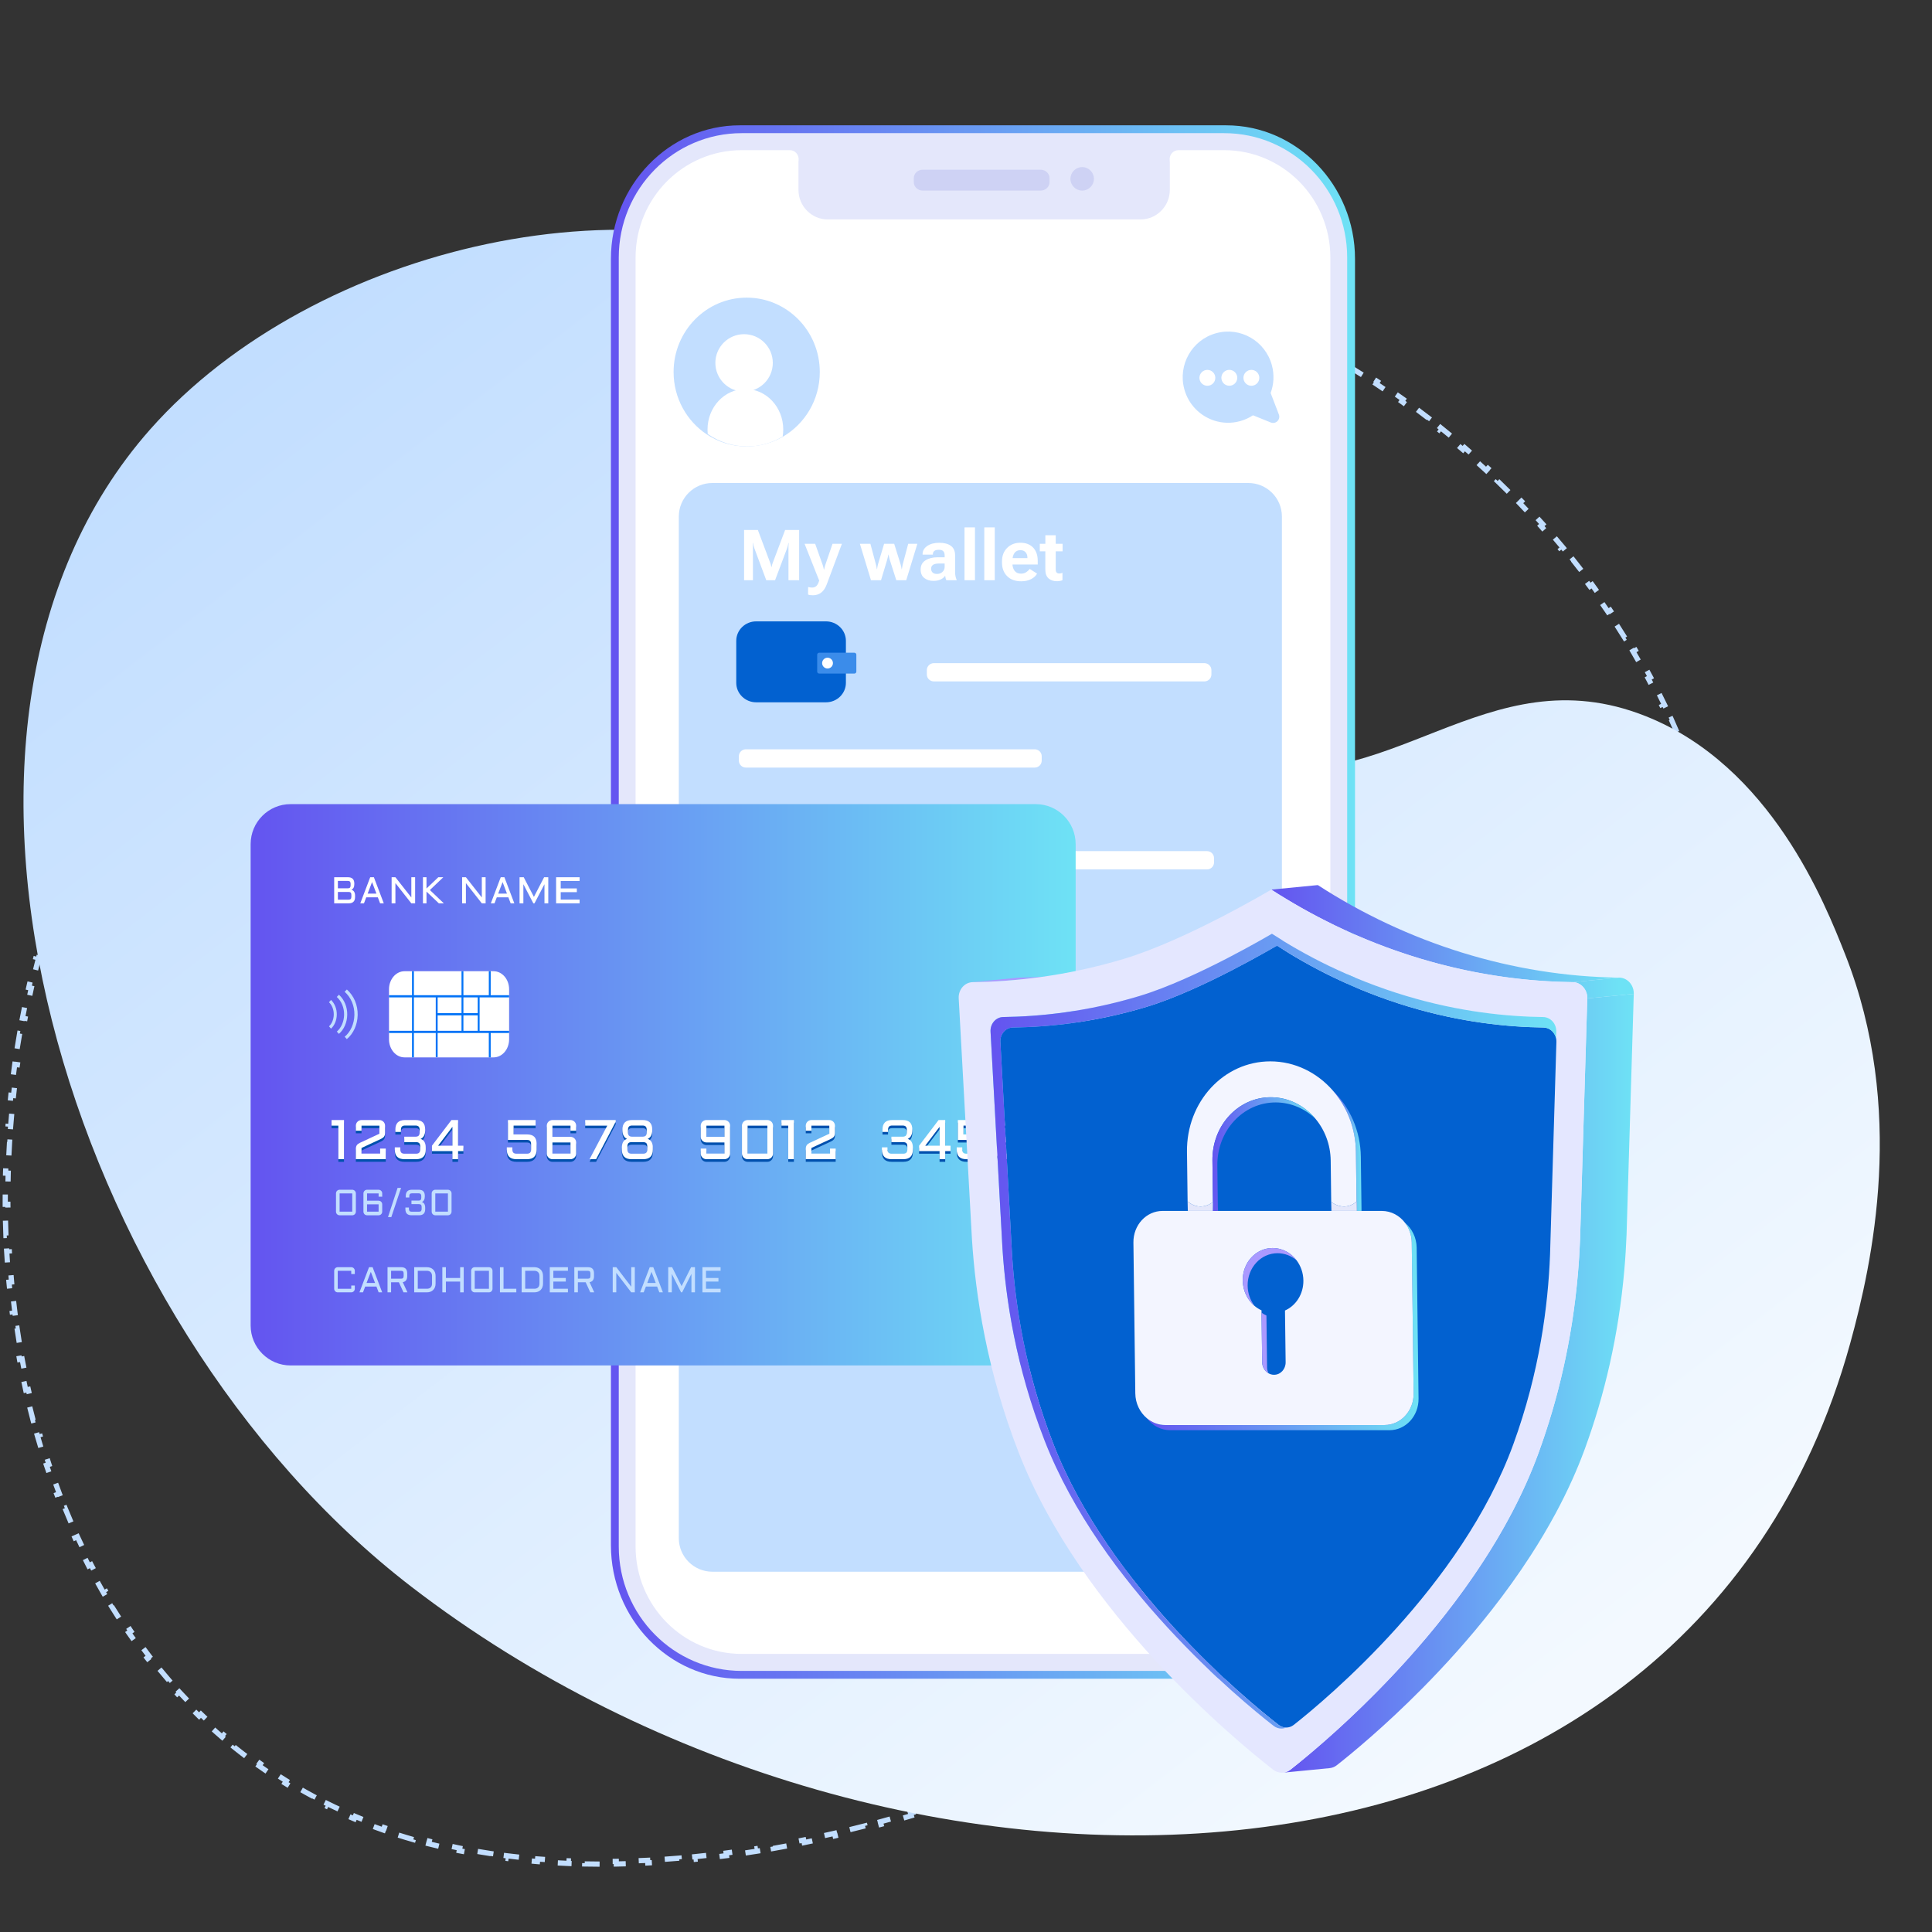 <svg width="740" height="740" viewBox="0 0 740 740" fill="none" xmlns="http://www.w3.org/2000/svg">
<rect x="0" y="0" width="740" height="740" fill="#333333" stroke="none"/>
<path d="M340.834 92.238L340.874 93.237C339.878 93.277 338.881 93.323 337.884 93.373L337.882 93.373C337.873 93.374 337.865 93.374 337.857 93.374M340.834 92.238L337.857 93.374M340.834 92.238C342.834 92.157 344.831 92.097 346.826 92.058L346.846 93.057C348.834 93.018 350.82 92.999 352.803 93L352.803 92C354.803 92.001 356.801 92.023 358.795 92.064L358.774 93.064C360.766 93.106 362.755 93.168 364.741 93.249L364.783 92.25C366.775 92.332 368.765 92.434 370.752 92.556L370.69 93.554C372.681 93.676 374.668 93.818 376.651 93.98L376.732 92.983C378.724 93.146 380.711 93.328 382.695 93.529L382.594 94.524C384.572 94.725 386.547 94.946 388.518 95.186L388.639 94.193C390.624 94.435 392.605 94.696 394.582 94.977L394.441 95.967C396.412 96.246 398.378 96.545 400.339 96.863L400.499 95.876C402.47 96.195 404.436 96.533 406.398 96.89L406.219 97.874C408.179 98.231 410.134 98.606 412.084 99.001L412.282 98.02C414.238 98.416 416.189 98.83 418.135 99.263L417.918 100.239C419.862 100.671 421.8 101.122 423.733 101.591L423.969 100.619C425.91 101.09 427.846 101.579 429.776 102.086L429.521 103.053C431.445 103.559 433.363 104.083 435.274 104.624L435.547 103.662C437.47 104.206 439.386 104.769 441.296 105.349L441.006 106.306C442.91 106.885 444.809 107.481 446.7 108.094L447.009 107.143C448.907 107.759 450.799 108.392 452.684 109.042L452.358 109.988C454.241 110.637 456.117 111.304 457.986 111.988L458.329 111.049C460.204 111.735 462.071 112.439 463.931 113.158L463.57 114.091C465.427 114.81 467.276 115.545 469.117 116.297L469.495 115.371C471.344 116.126 473.186 116.898 475.019 117.686L474.625 118.605C476.452 119.39 478.272 120.192 480.084 121.01L480.495 120.099C482.316 120.921 484.129 121.76 485.933 122.614L485.505 123.518C487.304 124.37 489.095 125.238 490.877 126.122L491.321 125.226C493.109 126.113 494.888 127.015 496.657 127.933L496.197 128.82C497.966 129.738 499.726 130.671 501.476 131.619L501.952 130.739C503.708 131.69 505.454 132.656 507.19 133.637L506.698 134.508C508.431 135.487 510.155 136.481 511.868 137.49L512.376 136.629C514.098 137.643 515.809 138.672 517.511 139.715L516.988 140.567C518.685 141.608 520.371 142.662 522.046 143.731L522.584 142.888C524.268 143.963 525.942 145.052 527.605 146.155L527.052 146.989C528.712 148.09 530.361 149.205 531.998 150.334L532.566 149.511C534.209 150.643 535.84 151.789 537.46 152.949L536.878 153.762C538.499 154.923 540.108 156.098 541.706 157.285L542.303 156.483C543.905 157.674 545.496 158.879 547.075 160.097L546.464 160.889C548.04 162.105 549.604 163.335 551.156 164.577L551.781 163.796C553.341 165.046 554.889 166.308 556.425 167.583L555.786 168.353C557.317 169.624 558.835 170.908 560.34 172.205L560.992 171.447C562.507 172.752 564.008 174.069 565.496 175.399L564.83 176.144C566.315 177.472 567.787 178.812 569.246 180.163L569.925 179.43C571.389 180.786 572.838 182.154 574.274 183.534L573.581 184.255C575.019 185.638 576.443 187.032 577.852 188.438L578.559 187.73C579.973 189.14 581.372 190.562 582.757 191.996L582.038 192.69C583.421 194.123 584.79 195.566 586.144 197.021L586.876 196.339C588.239 197.803 589.586 199.278 590.918 200.764L590.173 201.432C591.501 202.913 592.813 204.405 594.11 205.908L594.867 205.254C596.174 206.769 597.465 208.294 598.74 209.83L597.97 210.469C599.242 212.002 600.499 213.545 601.738 215.098L602.52 214.474C603.765 216.034 604.993 217.605 606.205 219.185L605.412 219.794C606.625 221.376 607.822 222.969 609.002 224.572L609.807 223.979C610.99 225.587 612.156 227.204 613.305 228.831L612.488 229.408C613.637 231.036 614.769 232.674 615.882 234.32L616.711 233.76C617.831 235.416 618.932 237.082 620.016 238.756L619.176 239.299C620.256 240.968 621.318 242.647 622.361 244.333L623.211 243.807C624.264 245.51 625.298 247.222 626.313 248.942L625.452 249.45C626.463 251.164 627.455 252.887 628.427 254.617L629.299 254.127C630.278 255.87 631.237 257.62 632.176 259.379L631.294 259.85C632.232 261.607 633.151 263.373 634.049 265.146L634.941 264.694C635.843 266.473 636.724 268.261 637.584 270.055L636.682 270.487C637.544 272.286 638.385 274.091 639.205 275.904L640.116 275.492C640.939 277.312 641.74 279.139 642.52 280.973L641.6 281.364C642.379 283.195 643.136 285.034 643.871 286.878L644.8 286.508C645.54 288.365 646.258 290.229 646.954 292.099L646.016 292.448C646.709 294.31 647.379 296.179 648.027 298.054L648.972 297.728C649.625 299.618 650.254 301.515 650.861 303.417L649.908 303.721C650.512 305.616 651.093 307.516 651.649 309.422L652.609 309.142C653.169 311.058 653.706 312.98 654.218 314.908L653.251 315.164C653.762 317.087 654.249 319.015 654.712 320.948L655.684 320.715C656.148 322.656 656.588 324.601 657.003 326.551L656.025 326.759C656.439 328.705 656.828 330.655 657.191 332.609L658.174 332.426C658.54 334.388 658.879 336.355 659.194 338.326L658.206 338.483C658.519 340.445 658.806 342.411 659.067 344.38L660.059 344.249C660.321 346.227 660.558 348.209 660.768 350.194L659.773 350.299C659.982 352.276 660.165 354.255 660.321 356.237L661.318 356.158C661.475 358.146 661.605 360.136 661.708 362.129L660.709 362.18C660.811 364.164 660.887 366.15 660.936 368.138L661.935 368.114C661.984 370.107 662.005 372.102 661.999 374.099L660.999 374.096C660.993 376.08 660.959 378.065 660.898 380.052L661.898 380.083C661.836 382.079 661.747 384.076 661.63 386.075L660.632 386.016C660.516 387.992 660.373 389.969 660.201 391.946L661.197 392.033C661.025 394.019 660.825 396.007 660.597 397.995L659.603 397.881C659.49 398.87 659.369 399.86 659.241 400.85C659.112 401.845 658.977 402.839 658.834 403.831L659.824 403.974C659.537 405.968 659.223 407.959 658.881 409.944L657.896 409.775C657.555 411.751 657.187 413.723 656.792 415.691L657.773 415.887C657.376 417.862 656.953 419.831 656.503 421.796L655.528 421.572C655.081 423.524 654.607 425.471 654.107 427.413L655.075 427.662C654.573 429.613 654.045 431.559 653.491 433.499L652.53 433.225C651.979 435.154 651.402 437.078 650.801 438.997L651.755 439.296C651.154 441.212 650.529 443.122 649.879 445.027L648.932 444.704C648.285 446.601 647.613 448.493 646.917 450.379L647.855 450.725C647.156 452.618 646.433 454.506 645.687 456.388L644.757 456.019C644.021 457.875 643.262 459.724 642.48 461.568L643.401 461.959C642.615 463.81 641.807 465.655 640.977 467.495L640.065 467.083C639.238 468.915 638.388 470.742 637.516 472.562L638.418 472.994C637.552 474.803 636.664 476.605 635.755 478.402L634.863 477.95C633.96 479.736 633.035 481.515 632.089 483.288L632.972 483.759C632.023 485.538 631.054 487.311 630.064 489.078L629.191 488.589C628.212 490.336 627.213 492.077 626.195 493.811L627.057 494.318C626.041 496.047 625.006 497.77 623.952 499.486L623.1 498.963C622.049 500.673 620.979 502.377 619.89 504.075L620.732 504.615C619.644 506.312 618.537 508.002 617.412 509.685L616.581 509.129C615.472 510.789 614.345 512.442 613.2 514.089L614.021 514.659C612.873 516.311 611.707 517.956 610.525 519.593L609.714 519.008C608.535 520.641 607.338 522.267 606.125 523.886L606.925 524.485C605.724 526.088 604.507 527.684 603.274 529.272L602.484 528.659C601.256 530.241 600.012 531.816 598.752 533.384L599.531 534.01C598.268 535.582 596.989 537.147 595.695 538.705L594.926 538.066C593.644 539.609 592.347 541.144 591.036 542.673L591.795 543.324C590.489 544.846 589.168 546.36 587.833 547.867L587.085 547.204C585.753 548.708 584.408 550.204 583.048 551.692L583.786 552.367C582.424 553.858 581.048 555.342 579.659 556.818L578.93 556.133C577.561 557.588 576.179 559.035 574.783 560.475L575.501 561.171C574.102 562.614 572.69 564.05 571.266 565.478L570.558 564.772C569.136 566.197 567.703 567.614 566.256 569.024L566.954 569.74C565.514 571.144 564.062 572.54 562.597 573.928L561.909 573.202C560.456 574.58 558.991 575.95 557.514 577.313L558.192 578.048C556.712 579.413 555.22 580.771 553.718 582.121L553.049 581.377C551.55 582.723 550.04 584.062 548.519 585.392L549.177 586.145C547.668 587.465 546.148 588.778 544.617 590.082L543.968 589.321C542.441 590.623 540.904 591.917 539.356 593.202L539.995 593.971C538.443 595.26 536.882 596.54 535.311 597.812L534.682 597.035C533.12 598.299 531.549 599.556 529.968 600.804L530.587 601.589C529.01 602.834 527.424 604.07 525.829 605.299L525.218 604.506C523.626 605.732 522.025 606.95 520.414 608.159L521.015 608.959C519.402 610.171 517.779 611.374 516.148 612.569L515.557 611.762C513.939 612.948 512.312 614.125 510.677 615.294L511.258 616.108C509.621 617.278 507.976 618.439 506.324 619.592L505.751 618.772C504.102 619.922 502.444 621.064 500.779 622.197L501.341 623.024C499.675 624.158 498 625.284 496.319 626.401L495.766 625.567C494.093 626.678 492.413 627.78 490.726 628.873L491.27 629.712C489.58 630.807 487.883 631.894 486.179 632.971L485.644 632.126C483.944 633.201 482.236 634.267 480.522 635.324L481.047 636.175C479.332 637.233 477.611 638.281 475.884 639.321L475.368 638.464C473.646 639.5 471.917 640.528 470.183 641.546L470.689 642.408C468.951 643.428 467.207 644.438 465.458 645.44L464.961 644.572C463.215 645.571 461.463 646.561 459.706 647.542L460.193 648.415C458.434 649.397 456.668 650.37 454.898 651.333L454.42 650.454C452.653 651.415 450.88 652.367 449.103 653.309L449.572 654.193C447.791 655.136 446.006 656.07 444.216 656.995L443.757 656.106C441.97 657.029 440.178 657.943 438.381 658.846L438.83 659.739C437.028 660.646 435.221 661.542 433.411 662.428L432.971 661.53C431.164 662.415 429.352 663.289 427.537 664.154L427.967 665.057C426.148 665.923 424.326 666.778 422.5 667.624L422.08 666.717C420.252 667.563 418.421 668.399 416.586 669.225L416.997 670.137C415.156 670.965 413.312 671.783 411.466 672.59L411.065 671.674C409.222 672.48 407.375 673.275 405.526 674.06L405.916 674.98C404.064 675.766 402.208 676.542 400.35 677.307L399.969 676.382C398.103 677.15 396.233 677.907 394.362 678.653L394.732 679.582C392.858 680.33 390.981 681.066 389.102 681.792L388.741 680.859C386.866 681.583 384.988 682.296 383.109 682.997L383.459 683.934C381.569 684.64 379.678 685.334 377.785 686.016L377.446 685.076C375.547 685.761 373.647 686.434 371.745 687.096L372.074 688.04C370.169 688.703 368.262 689.354 366.355 689.994L366.037 689.046C364.134 689.684 362.23 690.31 360.325 690.924L360.632 691.876C358.705 692.498 356.778 693.107 354.85 693.704L354.554 692.749C352.627 693.346 350.699 693.93 348.772 694.502L349.057 695.461C347.125 696.034 345.194 696.595 343.263 697.143L342.99 696.181C341.055 696.731 339.12 697.268 337.185 697.792L337.447 698.757C335.49 699.287 333.535 699.804 331.58 700.307L331.33 699.339C329.379 699.842 327.43 700.332 325.481 700.808L325.719 701.779C323.766 702.257 321.814 702.721 319.865 703.171L319.639 702.197C317.668 702.653 315.698 703.095 313.73 703.523L313.942 704.5C311.965 704.93 309.989 705.346 308.016 705.748L307.816 704.768C305.847 705.169 303.88 705.556 301.916 705.929L302.103 706.912C300.12 707.288 298.139 707.65 296.162 707.997L295.989 707.012C293.994 707.363 292.003 707.698 290.015 708.019L290.174 709.006C288.182 709.327 286.192 709.633 284.207 709.924L284.062 708.935C282.08 709.226 280.101 709.501 278.127 709.761L278.257 710.753C276.239 711.018 274.225 711.268 272.216 711.502L272.1 710.509C270.096 710.742 268.096 710.959 266.101 711.16L266.202 712.155C264.202 712.357 262.206 712.542 260.217 712.711L260.132 711.715C258.115 711.886 256.103 712.04 254.098 712.178L254.166 713.176C252.143 713.314 250.126 713.435 248.116 713.539L248.064 712.541C246.059 712.644 244.06 712.73 242.068 712.799L242.103 713.799C240.081 713.868 238.066 713.92 236.058 713.954L236.041 712.954C234.016 712.988 231.998 713.003 229.988 713L229.986 714C227.97 713.996 225.962 713.974 223.961 713.933L223.982 712.933C221.97 712.892 219.967 712.832 217.973 712.752L217.933 713.751C215.9 713.67 213.876 713.568 211.861 713.446L211.922 712.448C209.914 712.327 207.916 712.186 205.928 712.024L205.847 713.021C203.838 712.857 201.839 712.673 199.85 712.468L199.953 711.473C197.934 711.265 195.927 711.035 193.932 710.784L193.807 711.776C191.804 711.524 189.812 711.249 187.832 710.953L187.98 709.964C185.994 709.667 184.021 709.347 182.059 709.005L181.888 709.99C179.882 709.641 177.89 709.267 175.911 708.871L176.107 707.89C174.137 707.495 172.18 707.076 170.237 706.634L170.015 707.609C168.047 707.161 166.093 706.689 164.154 706.192L164.402 705.223C162.442 704.721 160.497 704.193 158.568 703.641L158.292 704.602C156.354 704.047 154.432 703.466 152.526 702.859L152.829 701.906C151.881 701.605 150.936 701.296 149.996 700.982C149.045 700.664 148.099 700.339 147.157 700.008L146.825 700.951C144.931 700.285 143.056 699.594 141.199 698.877L141.559 697.944C139.711 697.231 137.882 696.492 136.071 695.729L135.682 696.65C133.838 695.873 132.012 695.07 130.205 694.242L130.622 693.333C128.812 692.503 127.021 691.649 125.248 690.769L124.804 691.665C123.022 690.78 121.26 689.871 119.517 688.937L119.989 688.055C118.233 687.115 116.497 686.149 114.78 685.159L114.28 686.025C112.551 685.027 110.841 684.005 109.151 682.959L109.677 682.108C107.994 681.066 106.331 680 104.687 678.91L104.134 679.743C102.468 678.638 100.822 677.509 99.196 676.356L99.775 675.54C98.157 674.393 96.56 673.222 94.982 672.029L94.379 672.826C92.79 671.624 91.222 670.399 89.674 669.151L90.301 668.372C88.757 667.127 87.233 665.859 85.729 664.568L85.077 665.327C83.566 664.03 82.074 662.71 80.603 661.369L81.277 660.63C79.813 659.295 78.369 657.938 76.946 656.56L76.25 657.279C74.82 655.893 73.409 654.487 72.019 653.059L72.736 652.362C71.353 650.941 69.99 649.5 68.647 648.038L67.911 648.714C66.566 647.25 65.242 645.765 63.938 644.261L64.693 643.606C63.395 642.109 62.118 640.592 60.861 639.057L60.087 639.69C58.825 638.149 57.584 636.589 56.363 635.01L57.154 634.398C55.945 632.834 54.756 631.252 53.586 629.651L52.779 630.241C51.604 628.633 50.45 627.007 49.315 625.364L50.138 624.796C49.014 623.166 47.909 621.519 46.824 619.856L45.986 620.402C44.901 618.738 43.836 617.058 42.791 615.361L43.642 614.837C42.602 613.147 41.581 611.442 40.58 609.72L39.715 610.223C38.717 608.507 37.739 606.775 36.78 605.028L37.657 604.547C36.705 602.813 35.772 601.063 34.859 599.299L33.971 599.759C33.054 597.987 32.156 596.201 31.279 594.402L32.177 593.963C31.312 592.189 30.466 590.401 29.639 588.6L28.73 589.017C27.9 587.211 27.09 585.391 26.299 583.558L27.217 583.161C26.429 581.338 25.661 579.502 24.912 577.653L23.985 578.029C23.241 576.193 22.516 574.345 21.809 572.485L22.744 572.13C22.04 570.277 21.355 568.412 20.688 566.537L19.746 566.871C19.079 564.995 18.431 563.107 17.801 561.208L18.75 560.894C18.129 559.019 17.525 557.134 16.94 555.238L15.985 555.533C15.398 553.631 14.829 551.719 14.279 549.798L15.24 549.522C14.694 547.616 14.166 545.699 13.656 543.774L12.69 544.03C12.182 542.113 11.693 540.187 11.221 538.252L12.193 538.015C11.723 536.087 11.271 534.15 10.837 532.205L9.861 532.423C9.428 530.482 9.012 528.532 8.615 526.575L9.595 526.376C9.201 524.438 8.825 522.492 8.467 520.539L7.483 520.72C7.123 518.761 6.781 516.795 6.457 514.822L7.444 514.66C7.122 512.703 6.818 510.74 6.531 508.771L5.541 508.915C5.255 506.951 4.987 504.981 4.735 503.005L5.727 502.879C5.477 500.909 5.243 498.933 5.027 496.951L4.033 497.06C3.817 495.082 3.619 493.1 3.437 491.112L4.433 491.021C4.253 489.05 4.09 487.074 3.944 485.094L2.947 485.167C2.8 483.181 2.671 481.19 2.558 479.194L3.557 479.138C3.445 477.157 3.35 475.172 3.272 473.183L2.273 473.223C2.195 471.239 2.134 469.251 2.089 467.26L3.089 467.238C3.044 465.252 3.017 463.263 3.006 461.271L2.006 461.277C1.994 459.286 2 457.293 2.022 455.296L3.022 455.307C3.044 453.327 3.082 451.345 3.137 449.36L2.137 449.332C2.192 447.342 2.263 445.349 2.351 443.354L3.35 443.398C3.437 441.414 3.541 439.427 3.661 437.44L2.663 437.379C2.782 435.397 2.918 433.414 3.07 431.428L4.067 431.505C4.219 429.525 4.387 427.544 4.571 425.562L3.575 425.47C3.759 423.486 3.959 421.5 4.176 419.515L5.17 419.623C5.385 417.654 5.615 415.685 5.862 413.715L4.87 413.591C5.117 411.616 5.381 409.641 5.66 407.665L6.65 407.805C6.929 405.836 7.223 403.867 7.533 401.899L6.546 401.743C6.855 399.781 7.18 397.82 7.521 395.86L8.507 396.031C8.847 394.076 9.203 392.121 9.574 390.167L8.592 389.98C8.965 388.022 9.354 386.064 9.758 384.107L10.737 384.31C11.139 382.369 11.556 380.43 11.988 378.492L11.012 378.274C11.446 376.332 11.895 374.392 12.36 372.454L13.333 372.687C13.796 370.754 14.276 368.823 14.771 366.895L13.803 366.646C14.297 364.72 14.807 362.796 15.333 360.874L16.297 361.138C16.821 359.224 17.36 357.313 17.915 355.405L16.955 355.126C17.511 353.213 18.083 351.302 18.671 349.395L19.626 349.69C20.211 347.793 20.811 345.899 21.426 344.008L20.475 343.699C21.091 341.807 21.722 339.92 22.369 338.036L23.314 338.36C23.959 336.481 24.62 334.606 25.296 332.735L24.355 332.396C25.032 330.522 25.724 328.653 26.432 326.789L27.366 327.144C28.07 325.289 28.789 323.439 29.524 321.594L28.595 321.224C29.331 319.374 30.083 317.529 30.85 315.688L31.773 316.073C32.538 314.239 33.318 312.409 34.113 310.585L33.197 310.185C33.991 308.363 34.801 306.546 35.627 304.734L36.537 305.149C37.36 303.342 38.198 301.541 39.052 299.746L38.149 299.316C39.005 297.516 39.876 295.722 40.763 293.934L41.658 294.378C42.539 292.602 43.436 290.831 44.347 289.067L43.459 288.608C44.372 286.84 45.301 285.078 46.245 283.323L47.125 283.797C48.067 282.047 49.023 280.304 49.995 278.568L49.122 278.079C50.094 276.343 51.081 274.614 52.083 272.892L52.947 273.395C53.945 271.68 54.958 269.973 55.986 268.273L55.13 267.756C56.161 266.051 57.207 264.354 58.269 262.665L59.115 263.197C60.172 261.516 61.243 259.842 62.329 258.177L61.492 257.631C62.578 255.965 63.679 254.308 64.796 252.659L65.624 253.22C66.737 251.576 67.865 249.941 69.009 248.314L68.191 247.739C69.336 246.108 70.497 244.486 71.673 242.873L72.481 243.462C73.648 241.861 74.83 240.269 76.027 238.686L75.229 238.083C76.43 236.496 77.645 234.917 78.875 233.349L79.662 233.966C80.888 232.401 82.13 230.847 83.386 229.301L82.61 228.671C83.864 227.129 85.132 225.597 86.415 224.075L87.18 224.719C88.458 223.203 89.75 221.697 91.058 220.201L90.305 219.543C91.616 218.043 92.942 216.553 94.283 215.073L95.024 215.744C95.692 215.007 96.364 214.272 97.04 213.539C97.619 212.911 98.292 212.187 99.058 211.372L98.33 210.687C99.501 209.441 100.888 207.986 102.486 206.347L103.202 207.046C104.473 205.742 105.878 204.322 107.415 202.798L106.71 202.088C108.043 200.767 109.474 199.368 111.001 197.9L111.694 198.621C113.068 197.301 114.52 195.924 116.049 194.499L115.367 193.767C116.778 192.452 118.254 191.094 119.795 189.699L120.466 190.441C121.902 189.14 123.395 187.807 124.943 186.446L124.283 185.695C125.75 184.404 127.266 183.089 128.832 181.751L129.481 182.511C130.971 181.238 132.506 179.944 134.084 178.634L133.445 177.865C134.956 176.61 136.507 175.34 138.097 174.056L138.725 174.834C140.247 173.606 141.805 172.366 143.399 171.116L142.782 170.329C144.333 169.113 145.918 167.887 147.536 166.654L148.142 167.45C149.715 166.252 151.32 165.047 152.956 163.837L152.361 163.033C153.95 161.858 155.568 160.679 157.215 159.496L157.798 160.309C159.399 159.16 161.027 158.008 162.682 156.856L162.11 156.035C163.741 154.9 165.397 153.763 167.08 152.627L167.64 153.456C169.28 152.349 170.945 151.242 172.635 150.137L172.087 149.3C173.745 148.216 175.426 147.134 177.13 146.055L177.665 146.9C179.345 145.836 181.047 144.776 182.771 143.72L182.249 142.867C183.941 141.831 185.654 140.8 187.388 139.774L187.897 140.634C189.603 139.625 191.331 138.62 193.078 137.622L192.582 136.754C194.315 135.764 196.068 134.78 197.841 133.804L198.323 134.68C200.056 133.726 201.808 132.778 203.578 131.84L203.11 130.956C204.873 130.021 206.655 129.094 208.456 128.176L208.91 129.067C210.677 128.166 212.461 127.274 214.262 126.391L213.823 125.493C215.613 124.617 217.42 123.75 219.244 122.894L219.668 123.799C221.47 122.954 223.287 122.119 225.121 121.295L224.712 120.383C226.527 119.568 228.359 118.763 230.206 117.971L230.6 118.89C232.433 118.104 234.282 117.33 236.146 116.568L235.768 115.643C237.608 114.891 239.463 114.151 241.333 113.425L241.695 114.357C243.554 113.635 245.428 112.927 247.316 112.232L246.97 111.293C248.838 110.606 250.719 109.932 252.614 109.273L252.943 110.218C254.825 109.563 256.721 108.923 258.63 108.298L258.319 107.347C260.212 106.727 262.119 106.122 264.039 105.532L264.333 106.488C266.236 105.904 268.152 105.334 270.081 104.781L269.806 103.82C271.723 103.27 273.653 102.736 275.595 102.218L275.853 103.185C277.775 102.673 279.71 102.177 281.657 101.698L281.418 100.727C283.357 100.25 285.307 99.79 287.269 99.347L287.489 100.323C289.429 99.885 291.38 99.465 293.343 99.062L293.142 98.082C295.098 97.681 297.066 97.298 299.044 96.933L299.226 97.916C301.181 97.555 303.146 97.212 305.123 96.888L304.961 95.901C306.932 95.578 308.913 95.273 310.905 94.987L311.047 95.977C313.015 95.695 314.992 95.431 316.98 95.187L316.858 94.194C318.84 93.951 320.832 93.726 322.834 93.521L322.936 94.516C324.913 94.314 326.9 94.131 328.897 93.968L328.815 92.971C330.805 92.808 332.803 92.665 334.812 92.543M340.834 92.238L334.812 92.543M337.857 93.374C336.86 93.425 335.865 93.481 334.873 93.541L334.812 92.543M337.857 93.374L334.812 92.543M337.832 92.384V92.374H337.833V92.404L337.832 92.384Z" stroke="#C2DEFF" stroke-width="2" stroke-dasharray="6 6"/>
<path d="M57.52 164.461C120.121 93.653 249.25 64.002 326.739 110.21C409.276 159.428 394.643 271.707 472.312 292.289C531.788 308.049 568.972 249.797 630.484 274.361C678.292 293.454 698.972 345.87 706.77 365.633C730.072 424.693 717.243 483.498 708.637 514.648C645.455 743.316 343.058 750.386 157.599 607.783C25.039 505.852 -43.748 279.009 57.52 164.461Z" fill="url(#paint0_linear_7771_15815)"/>
<path d="M469.664 48H283.33C256.195 48 234 71.012 234 99.13V591.87C234 619.988 256.195 643 283.33 643H469.664C496.799 643 519 619.988 519 591.87V99.13C519 71.012 496.799 48 469.664 48Z" fill="url(#paint1_linear_7771_15815)"/>
<path d="M471.177 54H281.823C257.72 54 238 74.364 238 99.251V591.743C238 616.638 257.72 637 281.823 637H471.177C495.28 637 515 616.636 515 591.743V99.251C515 74.362 495.28 54 471.177 54Z" fill="url(#paint2_linear_7771_15815)"/>
<path d="M471.177 54H281.823C257.72 54 238 74.364 238 99.251V591.743C238 616.638 257.72 637 281.823 637H471.177C495.28 637 515 616.636 515 591.743V99.251C515 74.362 495.28 54 471.177 54Z" fill="white"/>
<path d="M478.149 185H272.851C265.754 185 260 190.75 260 197.843V589.157C260 596.25 265.754 602 272.851 602H478.149C485.246 602 491 596.25 491 589.157V197.843C491 190.75 485.246 185 478.149 185Z" fill="#C2DEFF"/>
<path d="M314 142.501C314 153.171 308.239 162.471 299.71 167.356C295.658 169.677 290.98 171 286 171C280.384 171 275.155 169.318 270.773 166.421C263.084 161.34 258 152.525 258 142.499C258 126.758 270.537 114 286 114C301.463 114 314 126.76 314 142.499V142.501Z" fill="#C2DEFF"/>
<path d="M285 150C291.075 150 296 145.075 296 139C296 132.925 291.075 128 285 128C278.925 128 274 132.925 274 139C274 145.075 278.925 150 285 150Z" fill="white"/>
<path d="M300 164.497C300 165.422 299.925 166.326 299.779 167.206C295.762 169.622 291.124 171 286.187 171C280.619 171 275.435 169.25 271.091 166.233C271.032 165.664 271 165.085 271 164.497C271 155.939 277.491 149 285.499 149C293.507 149 300 155.939 300 164.497Z" fill="white"/>
<path d="M486.682 150.531C487.903 147.23 488.145 143.527 487.152 139.87C484.627 130.567 475.071 125.081 465.811 127.62C456.551 130.157 451.09 139.757 453.617 149.061C455.227 154.986 459.687 159.363 465.106 161.105C468.194 162.098 471.596 162.235 474.959 161.312C476.771 160.816 478.438 160.048 479.927 159.064C482.196 159.982 484.464 160.903 486.733 161.821C488.657 162.601 490.582 160.697 489.835 158.752C488.783 156.013 487.733 153.272 486.682 150.533V150.531Z" fill="#C2DEFF"/>
<path d="M463.617 147.527C465.169 146.884 465.907 145.104 465.263 143.551C464.62 141.999 462.84 141.261 461.288 141.904C459.735 142.548 458.998 144.327 459.641 145.88C460.284 147.433 462.064 148.17 463.617 147.527Z" fill="white"/>
<path d="M473.819 145.406C474.205 143.771 473.192 142.132 471.557 141.746C469.921 141.36 468.282 142.373 467.896 144.008C467.51 145.644 468.523 147.283 470.159 147.669C471.794 148.055 473.433 147.042 473.819 145.406Z" fill="white"/>
<path d="M480.47 147.527C482.023 146.883 482.76 145.104 482.117 143.551C481.474 141.998 479.694 141.261 478.141 141.904C476.589 142.547 475.851 144.327 476.495 145.88C477.138 147.432 478.918 148.17 480.47 147.527Z" fill="white"/>
<path d="M316.366 238H289.634C285.418 238 282 241.343 282 245.467V261.533C282 265.657 285.418 269 289.634 269H316.366C320.582 269 324 265.657 324 261.533V245.467C324 241.343 320.582 238 316.366 238Z" fill="#0261D0"/>
<path d="M327.209 250H313.791C313.354 250 313 250.336 313 250.75V257.25C313 257.664 313.354 258 313.791 258H327.209C327.646 258 328 257.664 328 257.25V250.75C328 250.336 327.646 250 327.209 250Z" fill="#3B8CEA"/>
<path d="M318.428 255.447C319.236 254.639 319.236 253.329 318.428 252.521C317.62 251.713 316.31 251.713 315.502 252.521C314.694 253.329 314.694 254.639 315.502 255.447C316.31 256.255 317.62 256.255 318.428 255.447Z" fill="white"/>
<path d="M285.002 202.991H290.277L294.961 215.456C295.078 215.755 295.174 216.035 295.25 216.295C295.326 216.555 295.39 216.849 295.445 217.174H295.539C295.593 216.849 295.659 216.553 295.742 216.287C295.822 216.023 295.916 215.746 296.024 215.454L300.722 202.989H306.092V222.235H302V209.955C302 209.656 302.006 209.327 302.02 208.97C302.034 208.614 302.054 208.289 302.08 207.999H301.972C301.928 208.291 301.861 208.614 301.777 208.97C301.691 209.327 301.595 209.656 301.488 209.955L296.873 222.235H293.495L288.919 209.955C288.811 209.656 288.713 209.327 288.623 208.97C288.532 208.614 288.466 208.289 288.42 207.999H288.312C288.338 208.291 288.358 208.614 288.372 208.97C288.386 209.327 288.392 209.656 288.392 209.955V222.235H285V202.989L285.002 202.991Z" fill="white"/>
<path d="M309.536 224.828C309.761 224.899 310.01 224.954 310.282 224.994C310.555 225.033 310.818 225.053 311.069 225.053C311.679 225.053 312.208 224.866 312.657 224.491C313.107 224.117 313.496 223.343 313.829 222.17H313.68L308.176 208.291H312.228L315.109 216.394C315.225 216.729 315.315 217.034 315.377 217.312C315.44 217.59 315.504 217.877 315.566 218.177H315.646C315.708 217.877 315.775 217.588 315.841 217.312C315.909 217.034 315.995 216.729 316.103 216.394L318.876 208.291H322.468L316.641 223.888C316.138 225.236 315.448 226.258 314.569 226.956C313.69 227.651 312.621 228 311.366 228C310.962 228 310.611 227.98 310.317 227.941C310.02 227.901 309.747 227.829 309.496 227.722L309.536 224.828Z" fill="white"/>
<path d="M333.384 208.293L335.47 216.092C335.56 216.445 335.634 216.764 335.693 217.05C335.751 217.336 335.807 217.651 335.861 217.996H335.941C335.986 217.653 336.034 217.338 336.082 217.05C336.132 216.764 336.204 216.445 336.304 216.092L338.633 208.293H342.497L344.932 216.104C345.04 216.447 345.122 216.764 345.181 217.056C345.239 217.347 345.295 217.665 345.349 218.007H345.429C345.483 217.665 345.538 217.347 345.592 217.056C345.646 216.764 345.708 216.447 345.78 216.104L347.866 208.293H351.365L347.112 222.237H343.303L340.814 214.451C340.715 214.116 340.625 213.774 340.545 213.421C340.465 213.068 340.392 212.725 340.33 212.391H340.276C340.214 212.725 340.14 213.07 340.053 213.421C339.967 213.774 339.881 214.116 339.791 214.451L337.45 222.237H333.6L329.362 208.293H333.386H333.384Z" fill="white"/>
<path d="M354.466 214.625C355.692 213.848 357.228 213.456 359.076 213.448H361.822V212.668C361.822 212.052 361.657 211.549 361.33 211.161C361.003 210.773 360.426 210.58 359.601 210.58C358.777 210.58 358.177 210.74 357.832 211.057C357.487 211.374 357.315 211.766 357.315 212.233V212.432H353.371V212.233C353.371 210.972 353.965 209.936 355.154 209.12C356.344 208.304 357.88 207.897 359.764 207.897C361.647 207.897 363.14 208.287 364.211 209.067C365.282 209.847 365.82 211.053 365.82 212.682V219.12C365.82 219.684 365.874 220.222 365.982 220.734C366.09 221.244 366.229 221.678 366.399 222.03V222.241H362.47C362.361 222.038 362.265 221.772 362.181 221.441C362.095 221.11 362.04 220.791 362.012 220.484C361.744 221.004 361.218 221.469 360.438 221.879C359.657 222.288 358.689 222.493 357.531 222.493C356.149 222.493 354.988 222.133 354.045 221.41C353.102 220.687 352.631 219.595 352.631 218.131C352.631 216.571 353.243 215.405 354.468 214.629L354.466 214.625ZM357.178 219.264C357.537 219.643 358.111 219.834 358.901 219.834C359.744 219.834 360.442 219.572 360.993 219.048C361.545 218.524 361.822 217.895 361.822 217.164V215.842H359.627C358.612 215.842 357.862 216.01 357.373 216.345C356.883 216.679 356.639 217.16 356.639 217.785C356.639 218.409 356.817 218.886 357.176 219.264H357.178Z" fill="white"/>
<path d="M369.426 202H373.436V222.237H369.426V202Z" fill="white"/>
<path d="M377.004 202H381.014V222.237H377.004V202Z" fill="white"/>
<path d="M383.786 215.046C383.786 212.887 384.448 211.153 385.772 209.845C387.096 208.537 388.784 207.883 390.839 207.883C392.893 207.883 394.523 208.498 395.703 209.727C396.882 210.956 397.472 212.651 397.472 214.81V216.224H386.518V213.779H393.516V213.476C393.516 212.71 393.284 212.06 392.816 211.526C392.349 210.992 391.685 210.726 390.824 210.726C389.828 210.726 389.069 211.094 388.55 211.829C388.03 212.566 387.77 213.567 387.77 214.835V215.681C387.77 216.914 388.05 217.897 388.61 218.628C389.17 219.359 389.998 219.725 391.093 219.725C391.847 219.725 392.501 219.54 393.059 219.17C393.615 218.799 394.064 218.376 394.405 217.901L397.217 219.712C396.768 220.557 396.01 221.258 394.943 221.814C393.875 222.369 392.614 222.647 391.161 222.647C388.865 222.647 387.061 221.991 385.752 220.677C384.442 219.365 383.786 217.627 383.786 215.47V215.046Z" fill="white"/>
<path d="M398.266 208.293H407V211.161H398.266V208.293ZM400.381 209.786L400.395 209.402V205.012H404.364V218.005C404.364 218.632 404.485 219.065 404.727 219.308C404.97 219.55 405.301 219.672 405.724 219.672C405.931 219.672 406.137 219.647 406.344 219.593C406.551 219.54 406.751 219.479 406.95 219.408V222.223C406.743 222.33 406.45 222.422 406.069 222.501C405.688 222.58 405.273 222.619 404.824 222.619C403.486 222.619 402.413 222.253 401.6 221.522C400.788 220.791 400.383 219.645 400.383 218.086V209.784L400.381 209.786Z" fill="white"/>
<path d="M461.295 254H357.705C356.211 254 355 255.192 355 256.662V258.338C355 259.808 356.211 261 357.705 261H461.295C462.789 261 464 259.808 464 258.338V256.662C464 255.192 462.789 254 461.295 254Z" fill="white"/>
<path d="M396.321 287H285.679C284.199 287 283 288.192 283 289.662V291.338C283 292.808 284.199 294 285.679 294H396.321C397.801 294 399 292.808 399 291.338V289.662C399 288.192 397.801 287 396.321 287Z" fill="white"/>
<path d="M462.317 326H284.683C283.201 326 282 327.192 282 328.662V330.338C282 331.808 283.201 333 284.683 333H462.317C463.799 333 465 331.808 465 330.338V328.662C465 327.192 463.799 326 462.317 326Z" fill="white"/>
<path d="M468.9 51H284.106C258.09 51 237 72.328 237 98.629V592.365C237 618.674 258.09 640 284.106 640H468.9C494.916 640 516 618.672 516 592.365V98.631C516 72.328 494.916 51.002 468.9 51.002V51ZM509.557 592.367C509.557 615.073 491.355 633.486 468.9 633.486H284.106C261.651 633.486 243.443 615.075 243.443 592.367V98.631C243.443 75.925 261.651 57.518 284.106 57.518H302.54C304.565 57.518 306.095 59.305 305.879 61.342C305.845 61.615 305.833 61.895 305.833 62.174V72.736C305.833 78.963 310.872 84.053 317.027 84.053H436.873C443.035 84.053 448.067 78.961 448.067 72.736V62.174C448.067 61.895 448.055 61.615 448.027 61.342C447.808 59.305 449.336 57.518 451.363 57.518H468.898C491.353 57.518 509.555 75.925 509.555 98.631V592.367H509.557Z" fill="#E4E7FB"/>
<path d="M353.435 65H398.565C400.462 65 402 66.445 402 68.223V69.777C402 71.557 400.46 73 398.565 73H353.435C351.538 73 350 71.555 350 69.777V68.223C350 66.443 351.54 65 353.435 65Z" fill="#CED2F4"/>
<path d="M419 68.5C419 70.986 416.985 73 414.5 73C412.015 73 410 70.986 410 68.5C410 66.014 412.015 64 414.5 64C416.985 64 419 66.014 419 68.5Z" fill="#CED2F4"/>
<path d="M396.704 308H111.296C102.848 308 96 314.862 96 323.326V507.674C96 516.138 102.848 523 111.296 523H396.704C405.152 523 412 516.138 412 507.674V323.326C412 314.862 405.152 308 396.704 308Z" fill="url(#paint3_linear_7771_15815)"/>
<path d="M126.778 394L126.016 393.098C127.124 392.108 127.805 390.436 127.837 388.631C127.87 386.765 127.201 385.03 126 383.871L126.793 383C128.235 384.388 129.038 386.449 128.999 388.653C128.959 390.793 128.13 392.79 126.778 394Z" fill="#C2DEFF"/>
<path d="M129.804 396L129.016 395.119C130.708 393.687 131.748 391.284 131.797 388.689C131.848 386.009 130.828 383.518 129 381.852L129.82 381C131.897 382.892 133.055 385.702 132.998 388.711C132.943 391.631 131.748 394.354 129.804 396Z" fill="#C2DEFF"/>
<path d="M132.842 398L132.017 397.103C134.283 395.239 135.676 392.116 135.742 388.748C135.81 385.272 134.445 382.033 132 379.867L132.859 379C135.563 381.396 137.072 384.957 136.997 388.77C136.925 392.469 135.371 395.919 132.842 398Z" fill="#C2DEFF"/>
<path d="M189.058 405H154.942C151.66 405 149 401.906 149 398.088V378.912C149 375.094 151.66 372 154.942 372H189.058C192.34 372 195 375.094 195 378.912V398.088C195 401.906 192.34 405 189.058 405Z" fill="white"/>
<path d="M183.701 388.064V382.022H195V381.183H187.949V372H187.228V381.183H177.494V372H176.773V381.183H158.532V372H157.811V381.183H149V382.022H157.811V394.824H149V395.663H157.811V405H158.532V395.663H166.906V404.922H167.627V395.663H187.226V405H187.947V395.663H194.996V394.824H183.697V388.064H183.701ZM182.98 382.022V388.064H177.494V382.022H182.98ZM176.773 382.022V388.064H167.629V382.022H176.773ZM158.532 394.822V382.02H166.906V394.822H158.532ZM167.629 394.822V388.903H176.773V394.822H167.629ZM182.98 394.822H177.494V388.903H182.98V394.822Z" fill="#0373F7"/>
<path d="M131.76 430.004V444.998H129.596V432.147H127V430.004H131.76Z" fill="#0050AE"/>
<path d="M138.469 432.147V434.082H136.303V432.147C136.303 431.855 136.361 431.578 136.472 431.316C136.584 431.053 136.739 430.827 136.937 430.636C137.134 430.445 137.365 430.29 137.628 430.176C137.893 430.061 138.172 430.004 138.469 430.004H145.319C145.616 430.004 145.895 430.063 146.158 430.176C146.423 430.292 146.652 430.445 146.846 430.636C147.039 430.827 147.194 431.053 147.31 431.316C147.428 431.578 147.483 431.855 147.483 432.147V434.887C147.483 435.179 147.457 435.441 147.4 435.672C147.344 435.901 147.254 436.109 147.131 436.293C147.007 436.478 146.852 436.644 146.66 436.791C146.471 436.938 146.24 437.076 145.963 437.208L138.469 440.69V442.853H145.592V440.929H147.758V444.996H136.303V441.055C136.303 440.761 136.333 440.501 136.393 440.27C136.454 440.039 136.542 439.834 136.662 439.653C136.781 439.473 136.937 439.307 137.13 439.156C137.323 439.007 137.55 438.868 137.811 438.742L145.317 435.25V432.145H138.467L138.469 432.147Z" fill="#0050AE"/>
<path d="M151.214 440.459H153.336V441.254C153.336 441.819 153.463 442.234 153.716 442.499C153.969 442.765 154.384 442.897 154.962 442.897H159.323C159.899 442.897 160.316 442.765 160.569 442.499C160.824 442.234 160.949 441.821 160.949 441.254V440.094C160.949 439.523 160.822 439.107 160.569 438.849C160.316 438.591 159.901 438.463 159.323 438.463H154.848V436.373H159.262C159.788 436.352 160.168 436.212 160.395 435.949C160.624 435.687 160.738 435.286 160.738 434.74V433.758C160.738 433.188 160.611 432.768 160.354 432.504C160.096 432.239 159.684 432.107 159.112 432.107H155.175C154.605 432.107 154.192 432.239 153.939 432.504C153.684 432.768 153.559 433.188 153.559 433.758V434.554H151.437V433.653C151.437 431.221 152.662 430.004 155.111 430.004H159.174C160.421 430.004 161.344 430.304 161.946 430.902C162.547 431.503 162.848 432.417 162.848 433.651V433.924C162.848 434.768 162.699 435.462 162.4 436.01C162.101 436.558 161.667 436.963 161.097 437.229C161.736 437.416 162.227 437.794 162.563 438.358C162.902 438.923 163.071 439.672 163.071 440.606V441.359C163.071 443.785 161.846 444.998 159.397 444.998H154.9C152.445 444.998 151.216 443.785 151.216 441.359V440.459H151.214Z" fill="#0050AE"/>
<path d="M165.448 439.834L172.91 430.004H175.455V439.834H177.491V441.892H175.455V444.998H173.289V441.892H165.446V439.834H165.448ZM173.291 439.834V432.598L167.801 439.834H173.291Z" fill="#0050AE"/>
<path d="M205.543 441.359C205.522 442.578 205.215 443.489 204.615 444.093C204.017 444.696 203.103 444.998 201.871 444.998H197.806C195.349 444.998 194.122 443.785 194.122 441.359V440.459H196.244V441.254C196.244 441.819 196.37 442.234 196.623 442.499C196.878 442.765 197.292 442.897 197.868 442.897H201.795C202.371 442.897 202.788 442.765 203.043 442.499C203.296 442.234 203.421 441.821 203.421 441.254V439.235C203.421 438.671 203.296 438.258 203.043 437.995C202.788 437.735 202.373 437.603 201.795 437.603H194.554V430H205.151V432.143H196.716V435.511H201.869C203.109 435.511 204.029 435.809 204.633 436.405C205.239 437.001 205.539 437.915 205.539 439.149V441.355L205.543 441.359Z" fill="#0050AE"/>
<path d="M209.435 432.147C209.435 431.855 209.49 431.578 209.604 431.316C209.718 431.053 209.871 430.827 210.068 430.636C210.264 430.445 210.495 430.29 210.76 430.176C211.025 430.061 211.304 430.004 211.599 430.004H218.513C218.81 430.004 219.089 430.063 219.354 430.176C219.619 430.292 219.848 430.445 220.045 430.636C220.242 430.827 220.398 431.053 220.509 431.316C220.621 431.578 220.679 431.855 220.679 432.147V434.082H218.513V432.147H211.599V436.434H218.513C218.81 436.434 219.089 436.491 219.354 436.602C219.619 436.713 219.848 436.868 220.045 437.061C220.242 437.257 220.398 437.485 220.509 437.748C220.621 438.008 220.679 438.285 220.679 438.579V442.855C220.679 443.149 220.621 443.426 220.509 443.686C220.396 443.949 220.242 444.177 220.045 444.37C219.848 444.566 219.619 444.719 219.354 444.832C219.089 444.943 218.81 445 218.513 445H211.599C211.304 445 211.025 444.943 210.76 444.832C210.495 444.721 210.264 444.568 210.068 444.37C209.871 444.175 209.716 443.949 209.604 443.686C209.49 443.424 209.435 443.147 209.435 442.855V432.147ZM211.599 438.577V442.853H218.513V438.577H211.599Z" fill="#0050AE"/>
<path d="M225.812 444.998L232.599 432.147H224.144V430.004H235.819V430.653L228.313 444.998H225.81H225.812Z" fill="#0050AE"/>
<path d="M241.872 444.998C239.417 444.998 238.187 443.785 238.187 441.359V440.606C238.187 439.672 238.357 438.921 238.696 438.358C239.032 437.794 239.522 437.416 240.162 437.229C239.594 436.965 239.158 436.558 238.859 436.01C238.56 435.463 238.411 434.768 238.411 433.924V433.651C238.411 431.219 239.636 430.002 242.085 430.002H246.148C248.599 430.002 249.822 431.219 249.822 433.651V433.924C249.822 434.768 249.673 435.463 249.374 436.01C249.075 436.558 248.64 436.963 248.071 437.229C248.71 437.416 249.2 437.794 249.537 438.358C249.876 438.923 250.045 439.672 250.045 440.606V441.359C250.045 443.785 248.82 444.998 246.371 444.998H241.872ZM246.295 442.897C246.871 442.897 247.288 442.765 247.541 442.499C247.796 442.234 247.921 441.821 247.921 441.254V440.094C247.921 439.523 247.796 439.108 247.541 438.849C247.288 438.591 246.873 438.463 246.295 438.463H241.935C241.358 438.463 240.941 438.591 240.69 438.849C240.437 439.108 240.31 439.523 240.31 440.094V441.254C240.31 441.819 240.437 442.234 240.69 442.499C240.943 442.765 241.358 442.897 241.935 442.897H246.295ZM246.233 436.371C246.759 436.35 247.136 436.21 247.363 435.947C247.586 435.685 247.7 435.284 247.7 434.739V433.756C247.7 433.186 247.574 432.766 247.319 432.502C247.066 432.237 246.656 432.105 246.084 432.105H242.147C241.577 432.105 241.164 432.237 240.911 432.502C240.656 432.766 240.531 433.186 240.531 433.756V434.739C240.531 435.282 240.646 435.685 240.873 435.947C241.103 436.21 241.479 436.35 241.999 436.371H246.233Z" fill="#0050AE"/>
<path d="M279.645 442.853C279.645 443.147 279.589 443.424 279.475 443.684C279.362 443.947 279.208 444.175 279.011 444.368C278.816 444.564 278.585 444.717 278.32 444.83C278.055 444.941 277.776 444.998 277.481 444.998H270.567C270.27 444.998 269.991 444.941 269.726 444.83C269.461 444.719 269.232 444.566 269.034 444.368C268.837 444.173 268.682 443.947 268.568 443.684C268.456 443.422 268.399 443.145 268.399 442.853V440.929H270.565V442.853H277.479V438.577H270.565C270.268 438.577 269.989 438.52 269.724 438.404C269.459 438.289 269.23 438.136 269.032 437.945C268.835 437.754 268.68 437.527 268.566 437.265C268.454 437.005 268.397 436.726 268.397 436.434V432.147C268.397 431.855 268.454 431.578 268.566 431.316C268.68 431.053 268.835 430.827 269.032 430.636C269.23 430.445 269.459 430.29 269.724 430.176C269.989 430.061 270.268 430.004 270.565 430.004H277.479C277.774 430.004 278.053 430.063 278.318 430.176C278.583 430.292 278.814 430.445 279.009 430.636C279.206 430.827 279.362 431.053 279.473 431.316C279.587 431.578 279.643 431.855 279.643 432.147V442.853H279.645ZM277.483 436.434V432.147H270.569V436.434H277.483Z" fill="#0050AE"/>
<path d="M296.086 442.853C296.086 443.147 296.03 443.424 295.916 443.684C295.803 443.947 295.649 444.175 295.452 444.368C295.255 444.564 295.026 444.717 294.761 444.83C294.496 444.941 294.217 444.998 293.922 444.998H286.354C286.057 444.998 285.778 444.941 285.513 444.83C285.248 444.719 285.019 444.566 284.822 444.368C284.625 444.173 284.469 443.947 284.356 443.684C284.244 443.422 284.186 443.145 284.186 442.853V432.147C284.186 431.855 284.244 431.578 284.356 431.316C284.469 431.053 284.625 430.827 284.822 430.636C285.019 430.445 285.248 430.29 285.513 430.176C285.778 430.061 286.057 430.004 286.354 430.004H293.922C294.217 430.004 294.496 430.063 294.761 430.176C295.026 430.292 295.255 430.445 295.452 430.636C295.649 430.827 295.805 431.053 295.916 431.316C296.03 431.578 296.086 431.855 296.086 432.147V442.853ZM286.354 432.147V442.853H293.922V432.147H286.354Z" fill="#0050AE"/>
<path d="M304.084 430.004V444.998H301.918V432.147H299.321V430.004H304.084Z" fill="#0050AE"/>
<path d="M310.79 432.147V434.082H308.626V432.147C308.626 431.855 308.682 431.578 308.796 431.316C308.909 431.053 309.065 430.827 309.26 430.636C309.457 430.445 309.687 430.29 309.952 430.176C310.217 430.061 310.496 430.004 310.79 430.004H317.643C317.938 430.004 318.217 430.063 318.482 430.176C318.747 430.292 318.974 430.445 319.167 430.636C319.36 430.827 319.516 431.053 319.631 431.316C319.749 431.578 319.807 431.855 319.807 432.147V434.887C319.807 435.179 319.779 435.441 319.723 435.672C319.665 435.901 319.576 436.109 319.454 436.293C319.331 436.478 319.175 436.644 318.986 436.791C318.797 436.938 318.563 437.076 318.288 437.208L310.792 440.69V442.853H317.918V440.929H320.082V444.996H308.628V441.055C308.628 440.761 308.658 440.501 308.718 440.27C308.778 440.039 308.868 439.834 308.987 439.653C309.107 439.473 309.264 439.307 309.457 439.156C309.651 439.007 309.878 438.868 310.137 438.742L317.645 435.25V432.145H310.792L310.79 432.147Z" fill="#0050AE"/>
<path d="M337.798 440.459H339.921V441.254C339.921 441.819 340.046 442.234 340.299 442.499C340.554 442.765 340.969 442.897 341.547 442.897H345.906C346.482 442.897 346.899 442.765 347.152 442.499C347.405 442.234 347.53 441.821 347.53 441.254V440.094C347.53 439.523 347.405 439.107 347.152 438.849C346.897 438.591 346.482 438.463 345.906 438.463H341.429V436.373H345.842C346.371 436.352 346.749 436.212 346.978 435.949C347.205 435.687 347.321 435.286 347.321 434.74V433.758C347.321 433.188 347.193 432.768 346.936 432.504C346.677 432.239 346.267 432.107 345.695 432.107H341.758C341.19 432.107 340.775 432.239 340.522 432.504C340.269 432.768 340.144 433.188 340.144 433.758V434.554H338.02V433.653C338.02 431.221 339.245 430.004 341.694 430.004H345.759C347.004 430.004 347.929 430.304 348.528 430.902C349.132 431.503 349.433 432.417 349.433 433.651V433.924C349.433 434.768 349.284 435.462 348.983 436.01C348.684 436.558 348.249 436.963 347.68 437.229C348.321 437.416 348.809 437.794 349.148 438.358C349.485 438.923 349.654 439.672 349.654 440.606V441.359C349.654 443.785 348.431 444.998 345.982 444.998H341.485C339.028 444.998 337.8 443.785 337.8 441.359V440.459H337.798Z" fill="#0050AE"/>
<path d="M352.031 439.834L359.493 430.004H362.038V439.834H364.074V441.892H362.038V444.998H359.874V441.892H352.029V439.834H352.031ZM359.874 439.834V432.598L354.384 439.834H359.874Z" fill="#0050AE"/>
<path d="M377.867 441.359C377.845 442.578 377.536 443.489 376.938 444.093C376.338 444.696 375.424 444.998 374.192 444.998H370.128C367.673 444.998 366.443 443.785 366.443 441.359V440.459H368.565V441.254C368.565 441.819 368.693 442.234 368.946 442.499C369.199 442.765 369.613 442.897 370.191 442.897H374.121C374.697 442.897 375.113 442.765 375.366 442.499C375.619 442.234 375.747 441.821 375.747 441.254V439.235C375.747 438.671 375.619 438.258 375.366 437.995C375.113 437.735 374.699 437.603 374.121 437.603H366.878V430H377.476V432.143H369.04V435.511H374.192C375.432 435.511 376.354 435.809 376.958 436.405C377.564 437.001 377.865 437.915 377.865 439.149V441.355L377.867 441.359Z" fill="#0050AE"/>
<path d="M381.756 432.147C381.756 431.855 381.814 431.578 381.925 431.316C382.039 431.053 382.192 430.827 382.39 430.636C382.587 430.445 382.816 430.29 383.081 430.176C383.346 430.061 383.625 430.004 383.922 430.004H390.836C391.131 430.004 391.41 430.063 391.675 430.176C391.94 430.292 392.171 430.445 392.366 430.636C392.564 430.827 392.719 431.053 392.831 431.316C392.944 431.578 393 431.855 393 432.147V434.082H390.836V432.147H383.922V436.434H390.836C391.131 436.434 391.41 436.491 391.675 436.602C391.94 436.713 392.171 436.868 392.366 437.061C392.564 437.257 392.719 437.485 392.831 437.748C392.944 438.008 393 438.285 393 438.579V442.855C393 443.149 392.944 443.426 392.831 443.686C392.717 443.949 392.562 444.177 392.366 444.37C392.171 444.566 391.94 444.719 391.675 444.832C391.41 444.943 391.131 445 390.836 445H383.922C383.625 445 383.346 444.943 383.081 444.832C382.816 444.721 382.587 444.568 382.39 444.37C382.192 444.175 382.037 443.949 381.925 443.686C381.814 443.424 381.756 443.147 381.756 442.855V432.147ZM383.922 438.577V442.853H390.836V438.577H383.922Z" fill="#0050AE"/>
<path d="M131.76 429.004V443.998H129.596V431.147H127V429.004H131.76Z" fill="white"/>
<path d="M138.469 431.147V433.082H136.303V431.147C136.303 430.855 136.361 430.578 136.472 430.316C136.584 430.053 136.739 429.827 136.937 429.636C137.134 429.445 137.365 429.29 137.628 429.176C137.893 429.061 138.172 429.004 138.469 429.004H145.319C145.616 429.004 145.895 429.063 146.158 429.176C146.423 429.292 146.652 429.445 146.846 429.636C147.039 429.827 147.194 430.053 147.31 430.316C147.428 430.578 147.483 430.855 147.483 431.147V433.887C147.483 434.179 147.457 434.441 147.4 434.672C147.344 434.901 147.254 435.109 147.131 435.293C147.007 435.478 146.852 435.644 146.66 435.791C146.471 435.938 146.24 436.076 145.963 436.208L138.469 439.69V441.853H145.592V439.929H147.758V443.996H136.303V440.055C136.303 439.761 136.333 439.501 136.393 439.27C136.454 439.039 136.542 438.834 136.662 438.653C136.781 438.473 136.937 438.307 137.13 438.156C137.323 438.007 137.55 437.868 137.811 437.742L145.317 434.25V431.145H138.467L138.469 431.147Z" fill="white"/>
<path d="M151.214 439.459H153.336V440.254C153.336 440.819 153.463 441.234 153.716 441.499C153.969 441.765 154.384 441.897 154.962 441.897H159.323C159.899 441.897 160.316 441.765 160.569 441.499C160.824 441.234 160.949 440.821 160.949 440.254V439.094C160.949 438.523 160.822 438.107 160.569 437.849C160.316 437.591 159.901 437.463 159.323 437.463H154.848V435.373H159.262C159.788 435.352 160.168 435.212 160.395 434.949C160.624 434.687 160.738 434.286 160.738 433.74V432.758C160.738 432.188 160.611 431.768 160.354 431.504C160.096 431.239 159.684 431.107 159.112 431.107H155.175C154.605 431.107 154.192 431.239 153.939 431.504C153.684 431.768 153.559 432.188 153.559 432.758V433.554H151.437V432.653C151.437 430.221 152.662 429.004 155.111 429.004H159.174C160.421 429.004 161.344 429.304 161.946 429.902C162.547 430.503 162.848 431.417 162.848 432.651V432.924C162.848 433.768 162.699 434.462 162.4 435.01C162.101 435.558 161.667 435.963 161.097 436.229C161.736 436.416 162.227 436.794 162.563 437.358C162.902 437.923 163.071 438.672 163.071 439.606V440.359C163.071 442.785 161.846 443.998 159.397 443.998H154.9C152.445 443.998 151.216 442.785 151.216 440.359V439.459H151.214Z" fill="white"/>
<path d="M165.448 438.834L172.91 429.004H175.455V438.834H177.491V440.892H175.455V443.998H173.289V440.892H165.446V438.834H165.448ZM173.291 438.834V431.598L167.801 438.834H173.291Z" fill="white"/>
<path d="M205.543 440.359C205.522 441.578 205.215 442.489 204.615 443.093C204.017 443.696 203.103 443.998 201.871 443.998H197.806C195.349 443.998 194.122 442.785 194.122 440.359V439.459H196.244V440.254C196.244 440.819 196.37 441.234 196.623 441.499C196.878 441.765 197.292 441.897 197.868 441.897H201.795C202.371 441.897 202.788 441.765 203.043 441.499C203.296 441.234 203.421 440.821 203.421 440.254V438.235C203.421 437.671 203.296 437.258 203.043 436.995C202.788 436.735 202.373 436.603 201.795 436.603H194.554V429H205.151V431.143H196.716V434.511H201.869C203.109 434.511 204.029 434.809 204.633 435.405C205.239 436.001 205.539 436.915 205.539 438.149V440.355L205.543 440.359Z" fill="white"/>
<path d="M209.435 431.147C209.435 430.855 209.49 430.578 209.604 430.316C209.718 430.053 209.871 429.827 210.068 429.636C210.264 429.445 210.495 429.29 210.76 429.176C211.025 429.061 211.304 429.004 211.599 429.004H218.513C218.81 429.004 219.089 429.063 219.354 429.176C219.619 429.292 219.848 429.445 220.045 429.636C220.242 429.827 220.398 430.053 220.509 430.316C220.621 430.578 220.679 430.855 220.679 431.147V433.082H218.513V431.147H211.599V435.434H218.513C218.81 435.434 219.089 435.491 219.354 435.602C219.619 435.713 219.848 435.868 220.045 436.061C220.242 436.257 220.398 436.485 220.509 436.748C220.621 437.008 220.679 437.285 220.679 437.579V441.855C220.679 442.149 220.621 442.426 220.509 442.686C220.396 442.949 220.242 443.177 220.045 443.37C219.848 443.566 219.619 443.719 219.354 443.832C219.089 443.943 218.81 444 218.513 444H211.599C211.304 444 211.025 443.943 210.76 443.832C210.495 443.721 210.264 443.568 210.068 443.37C209.871 443.175 209.716 442.949 209.604 442.686C209.49 442.424 209.435 442.147 209.435 441.855V431.147ZM211.599 437.577V441.853H218.513V437.577H211.599Z" fill="white"/>
<path d="M225.812 443.998L232.599 431.147H224.144V429.004H235.819V429.653L228.313 443.998H225.81H225.812Z" fill="white"/>
<path d="M241.872 443.998C239.417 443.998 238.187 442.785 238.187 440.359V439.606C238.187 438.672 238.357 437.921 238.696 437.358C239.032 436.794 239.522 436.416 240.162 436.229C239.594 435.965 239.158 435.558 238.859 435.01C238.56 434.463 238.411 433.768 238.411 432.924V432.651C238.411 430.219 239.636 429.002 242.085 429.002H246.148C248.599 429.002 249.822 430.219 249.822 432.651V432.924C249.822 433.768 249.673 434.463 249.374 435.01C249.075 435.558 248.64 435.963 248.071 436.229C248.71 436.416 249.2 436.794 249.537 437.358C249.876 437.923 250.045 438.672 250.045 439.606V440.359C250.045 442.785 248.82 443.998 246.371 443.998H241.872ZM246.295 441.897C246.871 441.897 247.288 441.765 247.541 441.499C247.796 441.234 247.921 440.821 247.921 440.254V439.094C247.921 438.523 247.796 438.108 247.541 437.849C247.288 437.591 246.873 437.463 246.295 437.463H241.935C241.358 437.463 240.941 437.591 240.69 437.849C240.437 438.108 240.31 438.523 240.31 439.094V440.254C240.31 440.819 240.437 441.234 240.69 441.499C240.943 441.765 241.358 441.897 241.935 441.897H246.295ZM246.233 435.371C246.759 435.35 247.136 435.21 247.363 434.947C247.586 434.685 247.7 434.284 247.7 433.739V432.756C247.7 432.186 247.574 431.766 247.319 431.502C247.066 431.237 246.656 431.105 246.084 431.105H242.147C241.577 431.105 241.164 431.237 240.911 431.502C240.656 431.766 240.531 432.186 240.531 432.756V433.739C240.531 434.282 240.646 434.685 240.873 434.947C241.103 435.21 241.479 435.35 241.999 435.371H246.233Z" fill="white"/>
<path d="M279.645 441.853C279.645 442.147 279.589 442.424 279.475 442.684C279.362 442.947 279.208 443.175 279.011 443.368C278.816 443.564 278.585 443.717 278.32 443.83C278.055 443.941 277.776 443.998 277.481 443.998H270.567C270.27 443.998 269.991 443.941 269.726 443.83C269.461 443.719 269.232 443.566 269.034 443.368C268.837 443.173 268.682 442.947 268.568 442.684C268.456 442.422 268.399 442.145 268.399 441.853V439.929H270.565V441.853H277.479V437.577H270.565C270.268 437.577 269.989 437.52 269.724 437.404C269.459 437.289 269.23 437.136 269.032 436.945C268.835 436.754 268.68 436.527 268.566 436.265C268.454 436.005 268.397 435.726 268.397 435.434V431.147C268.397 430.855 268.454 430.578 268.566 430.316C268.68 430.053 268.835 429.827 269.032 429.636C269.23 429.445 269.459 429.29 269.724 429.176C269.989 429.061 270.268 429.004 270.565 429.004H277.479C277.774 429.004 278.053 429.063 278.318 429.176C278.583 429.292 278.814 429.445 279.009 429.636C279.206 429.827 279.362 430.053 279.473 430.316C279.587 430.578 279.643 430.855 279.643 431.147V441.853H279.645ZM277.483 435.434V431.147H270.569V435.434H277.483Z" fill="white"/>
<path d="M296.086 441.853C296.086 442.147 296.03 442.424 295.916 442.684C295.803 442.947 295.649 443.175 295.452 443.368C295.255 443.564 295.026 443.717 294.761 443.83C294.496 443.941 294.217 443.998 293.922 443.998H286.354C286.057 443.998 285.778 443.941 285.513 443.83C285.248 443.719 285.019 443.566 284.822 443.368C284.625 443.173 284.469 442.947 284.356 442.684C284.244 442.422 284.186 442.145 284.186 441.853V431.147C284.186 430.855 284.244 430.578 284.356 430.316C284.469 430.053 284.625 429.827 284.822 429.636C285.019 429.445 285.248 429.29 285.513 429.176C285.778 429.061 286.057 429.004 286.354 429.004H293.922C294.217 429.004 294.496 429.063 294.761 429.176C295.026 429.292 295.255 429.445 295.452 429.636C295.649 429.827 295.805 430.053 295.916 430.316C296.03 430.578 296.086 430.855 296.086 431.147V441.853ZM286.354 431.147V441.853H293.922V431.147H286.354Z" fill="white"/>
<path d="M304.084 429.004V443.998H301.918V431.147H299.321V429.004H304.084Z" fill="white"/>
<path d="M310.79 431.147V433.082H308.626V431.147C308.626 430.855 308.682 430.578 308.796 430.316C308.909 430.053 309.065 429.827 309.26 429.636C309.457 429.445 309.687 429.29 309.952 429.176C310.217 429.061 310.496 429.004 310.79 429.004H317.643C317.938 429.004 318.217 429.063 318.482 429.176C318.747 429.292 318.974 429.445 319.167 429.636C319.36 429.827 319.516 430.053 319.631 430.316C319.749 430.578 319.807 430.855 319.807 431.147V433.887C319.807 434.179 319.779 434.441 319.723 434.672C319.665 434.901 319.576 435.109 319.454 435.293C319.331 435.478 319.175 435.644 318.986 435.791C318.797 435.938 318.563 436.076 318.288 436.208L310.792 439.69V441.853H317.918V439.929H320.082V443.996H308.628V440.055C308.628 439.761 308.658 439.501 308.718 439.27C308.778 439.039 308.868 438.834 308.987 438.653C309.107 438.473 309.264 438.307 309.457 438.156C309.651 438.007 309.878 437.868 310.137 437.742L317.645 434.25V431.145H310.792L310.79 431.147Z" fill="white"/>
<path d="M337.798 439.459H339.921V440.254C339.921 440.819 340.046 441.234 340.299 441.499C340.554 441.765 340.969 441.897 341.547 441.897H345.906C346.482 441.897 346.899 441.765 347.152 441.499C347.405 441.234 347.53 440.821 347.53 440.254V439.094C347.53 438.523 347.405 438.107 347.152 437.849C346.897 437.591 346.482 437.463 345.906 437.463H341.429V435.373H345.842C346.371 435.352 346.749 435.212 346.978 434.949C347.205 434.687 347.321 434.286 347.321 433.74V432.758C347.321 432.188 347.193 431.768 346.936 431.504C346.677 431.239 346.267 431.107 345.695 431.107H341.758C341.19 431.107 340.775 431.239 340.522 431.504C340.269 431.768 340.144 432.188 340.144 432.758V433.554H338.02V432.653C338.02 430.221 339.245 429.004 341.694 429.004H345.759C347.004 429.004 347.929 429.304 348.528 429.902C349.132 430.503 349.433 431.417 349.433 432.651V432.924C349.433 433.768 349.284 434.462 348.983 435.01C348.684 435.558 348.249 435.963 347.68 436.229C348.321 436.416 348.809 436.794 349.148 437.358C349.485 437.923 349.654 438.672 349.654 439.606V440.359C349.654 442.785 348.431 443.998 345.982 443.998H341.485C339.028 443.998 337.8 442.785 337.8 440.359V439.459H337.798Z" fill="white"/>
<path d="M352.031 438.834L359.493 429.004H362.038V438.834H364.074V440.892H362.038V443.998H359.874V440.892H352.029V438.834H352.031ZM359.874 438.834V431.598L354.384 438.834H359.874Z" fill="white"/>
<path d="M377.867 440.359C377.845 441.578 377.536 442.489 376.938 443.093C376.338 443.696 375.424 443.998 374.192 443.998H370.128C367.673 443.998 366.443 442.785 366.443 440.359V439.459H368.565V440.254C368.565 440.819 368.693 441.234 368.946 441.499C369.199 441.765 369.613 441.897 370.191 441.897H374.121C374.697 441.897 375.113 441.765 375.366 441.499C375.619 441.234 375.747 440.821 375.747 440.254V438.235C375.747 437.671 375.619 437.258 375.366 436.995C375.113 436.735 374.699 436.603 374.121 436.603H366.878V429H377.476V431.143H369.04V434.511H374.192C375.432 434.511 376.354 434.809 376.958 435.405C377.564 436.001 377.865 436.915 377.865 438.149V440.355L377.867 440.359Z" fill="white"/>
<path d="M381.756 431.147C381.756 430.855 381.814 430.578 381.925 430.316C382.039 430.053 382.192 429.827 382.39 429.636C382.587 429.445 382.816 429.29 383.081 429.176C383.346 429.061 383.625 429.004 383.922 429.004H390.836C391.131 429.004 391.41 429.063 391.675 429.176C391.94 429.292 392.171 429.445 392.366 429.636C392.564 429.827 392.719 430.053 392.831 430.316C392.944 430.578 393 430.855 393 431.147V433.082H390.836V431.147H383.922V435.434H390.836C391.131 435.434 391.41 435.491 391.675 435.602C391.94 435.713 392.171 435.868 392.366 436.061C392.564 436.257 392.719 436.485 392.831 436.748C392.944 437.008 393 437.285 393 437.579V441.855C393 442.149 392.944 442.426 392.831 442.686C392.717 442.949 392.562 443.177 392.366 443.37C392.171 443.566 391.94 443.719 391.675 443.832C391.41 443.943 391.131 444 390.836 444H383.922C383.625 444 383.346 443.943 383.081 443.832C382.816 443.721 382.587 443.568 382.39 443.37C382.192 443.175 382.037 442.949 381.925 442.686C381.814 442.424 381.756 442.147 381.756 441.855V431.147ZM383.922 437.577V441.853H390.836V437.577H383.922Z" fill="white"/>
<path d="M136.305 464.083C136.305 464.274 136.27 464.454 136.197 464.626C136.123 464.795 136.025 464.945 135.898 465.072C135.774 465.2 135.628 465.3 135.456 465.372C135.286 465.446 135.107 465.482 134.917 465.482H130.079C129.887 465.482 129.709 465.446 129.54 465.372C129.37 465.3 129.224 465.2 129.095 465.072C128.971 464.945 128.87 464.795 128.797 464.626C128.726 464.456 128.691 464.274 128.691 464.083V457.095C128.691 456.904 128.726 456.724 128.797 456.553C128.87 456.383 128.969 456.233 129.095 456.11C129.224 455.984 129.37 455.884 129.54 455.808C129.709 455.732 129.887 455.697 130.079 455.697H134.917C135.107 455.697 135.286 455.734 135.456 455.808C135.626 455.884 135.772 455.984 135.898 456.11C136.023 456.235 136.123 456.383 136.197 456.553C136.27 456.724 136.305 456.904 136.305 457.095V464.083ZM130.081 457.095V464.083H134.919V457.095H130.081Z" fill="#C2DEFF"/>
<path d="M139.205 457.095C139.205 456.904 139.238 456.724 139.311 456.553C139.384 456.383 139.483 456.233 139.609 456.11C139.734 455.984 139.884 455.884 140.052 455.808C140.221 455.732 140.401 455.697 140.59 455.697H145.015C145.204 455.697 145.384 455.734 145.55 455.808C145.717 455.884 145.865 455.984 145.992 456.11C146.12 456.235 146.219 456.383 146.29 456.553C146.361 456.724 146.398 456.904 146.398 457.095V458.356H145.015V457.095H140.59V459.893H145.015C145.204 459.893 145.384 459.931 145.55 460.002C145.717 460.074 145.865 460.176 145.992 460.304C146.12 460.429 146.219 460.579 146.29 460.751C146.361 460.92 146.398 461.102 146.398 461.293V464.085C146.398 464.276 146.361 464.456 146.29 464.628C146.219 464.797 146.12 464.947 145.992 465.074C145.867 465.202 145.717 465.302 145.55 465.374C145.382 465.448 145.202 465.484 145.015 465.484H140.59C140.401 465.484 140.223 465.448 140.052 465.374C139.884 465.302 139.736 465.202 139.609 465.074C139.485 464.947 139.384 464.797 139.311 464.628C139.238 464.458 139.205 464.276 139.205 464.085V457.095ZM140.588 461.291V464.083H145.013V461.291H140.588Z" fill="#C2DEFF"/>
<path d="M148.612 466.18L152.278 455H153.617L149.884 466.18H148.612Z" fill="#C2DEFF"/>
<path d="M155.275 462.52H156.629V463.039C156.629 463.408 156.71 463.678 156.872 463.851C157.034 464.025 157.299 464.111 157.67 464.111H160.457C160.826 464.111 161.093 464.025 161.255 463.851C161.415 463.678 161.498 463.408 161.498 463.039V462.281C161.498 461.908 161.415 461.636 161.255 461.469C161.091 461.301 160.825 461.215 160.457 461.215H157.597V459.851H160.418C160.755 459.837 160.996 459.745 161.142 459.573C161.288 459.404 161.363 459.14 161.363 458.785V458.145C161.363 457.772 161.279 457.498 161.117 457.325C160.953 457.151 160.69 457.065 160.323 457.065H157.804C157.441 457.065 157.176 457.151 157.016 457.325C156.851 457.498 156.772 457.772 156.772 458.145V458.661H155.417V458.075C155.417 456.487 156.199 455.694 157.767 455.694H160.365C161.162 455.694 161.752 455.89 162.137 456.281C162.522 456.672 162.716 457.271 162.716 458.075V458.252C162.716 458.803 162.619 459.256 162.428 459.615C162.236 459.972 161.96 460.236 161.594 460.409C162.003 460.533 162.317 460.778 162.532 461.146C162.749 461.515 162.858 462.004 162.858 462.612V463.103C162.858 464.685 162.074 465.477 160.507 465.477H157.632C156.061 465.477 155.277 464.685 155.277 463.103V462.516L155.275 462.52Z" fill="#C2DEFF"/>
<path d="M172.953 464.083C172.953 464.274 172.916 464.454 172.845 464.626C172.772 464.795 172.673 464.945 172.547 465.072C172.418 465.2 172.272 465.3 172.102 465.372C171.933 465.446 171.755 465.482 171.567 465.482H166.727C166.537 465.482 166.358 465.446 166.188 465.372C166.02 465.3 165.872 465.2 165.746 465.072C165.621 464.945 165.52 464.795 165.447 464.626C165.374 464.456 165.341 464.274 165.341 464.083V457.095C165.341 456.904 165.374 456.724 165.447 456.553C165.52 456.383 165.619 456.233 165.746 456.11C165.87 455.984 166.02 455.884 166.188 455.808C166.358 455.732 166.537 455.697 166.727 455.697H171.567C171.757 455.697 171.933 455.734 172.102 455.808C172.272 455.884 172.418 455.984 172.547 456.11C172.671 456.235 172.772 456.383 172.845 456.553C172.916 456.724 172.953 456.904 172.953 457.095V464.083ZM166.727 457.095V464.083H171.567V457.095H166.727Z" fill="#C2DEFF"/>
<path d="M128 486.739C128 486.552 128.036 486.374 128.105 486.205C128.178 486.037 128.274 485.891 128.397 485.768C128.521 485.644 128.667 485.546 128.833 485.472C128.999 485.399 129.177 485.363 129.362 485.363H134.536C134.722 485.363 134.9 485.399 135.066 485.472C135.231 485.546 135.377 485.644 135.5 485.768C135.624 485.891 135.723 486.037 135.792 486.205C135.865 486.372 135.899 486.55 135.899 486.739V487.985H134.534V486.739H129.36V493.621H134.534V492.384H135.899V493.621C135.899 493.809 135.863 493.988 135.792 494.156C135.721 494.324 135.624 494.471 135.5 494.597C135.377 494.723 135.231 494.82 135.066 494.892C134.9 494.964 134.722 495 134.536 495H129.362C129.177 495 128.999 494.964 128.833 494.892C128.667 494.82 128.521 494.721 128.397 494.597C128.274 494.471 128.176 494.326 128.105 494.156C128.034 493.988 128 493.811 128 493.621V486.739Z" fill="#C2DEFF"/>
<path d="M142.714 485.363L146.391 495H145.027L144.182 492.781H139.881L139.034 495H137.672L141.349 485.363H142.714ZM140.4 491.404H143.657L142.034 487.156L140.4 491.404Z" fill="#C2DEFF"/>
<path d="M155.967 488.803C155.967 490.147 155.399 490.914 154.264 491.101L156.058 495H154.548L152.781 491.149H149.796V495H148.43V485.363H153.65C155.196 485.363 155.966 486.145 155.966 487.707V488.803H155.967ZM149.798 489.77H153.581C153.946 489.77 154.207 489.691 154.366 489.529C154.524 489.367 154.605 489.104 154.605 488.735V487.773C154.605 487.406 154.524 487.14 154.366 486.981C154.207 486.819 153.946 486.737 153.581 486.737H149.798V489.77Z" fill="#C2DEFF"/>
<path d="M158.651 495V485.363H163.499C164.008 485.363 164.468 485.442 164.879 485.6C165.29 485.76 165.639 485.985 165.931 486.279C166.221 486.572 166.445 486.927 166.604 487.344C166.76 487.761 166.839 488.224 166.839 488.735V491.626C166.839 492.137 166.76 492.6 166.604 493.017C166.445 493.434 166.221 493.789 165.931 494.082C165.641 494.375 165.29 494.603 164.879 494.761C164.47 494.92 164.008 495 163.499 495H158.651ZM163.499 493.621C164.133 493.621 164.62 493.45 164.962 493.104C165.303 492.761 165.475 492.268 165.475 491.626V488.735C165.475 488.421 165.43 488.142 165.343 487.895C165.252 487.649 165.124 487.44 164.952 487.266C164.78 487.095 164.573 486.963 164.332 486.873C164.087 486.783 163.809 486.737 163.499 486.737H160.015V493.619H163.499V493.621Z" fill="#C2DEFF"/>
<path d="M177.612 485.363V495H176.248V490.874H170.787V495H169.425V485.363H170.787V489.497H176.248V485.363H177.612Z" fill="#C2DEFF"/>
<path d="M188.64 493.621C188.64 493.809 188.604 493.988 188.533 494.156C188.462 494.324 188.365 494.471 188.241 494.597C188.119 494.723 187.972 494.82 187.807 494.892C187.641 494.964 187.465 495 187.278 495H181.831C181.645 495 181.468 494.964 181.304 494.892C181.136 494.82 180.992 494.721 180.867 494.597C180.743 494.471 180.644 494.326 180.575 494.156C180.504 493.988 180.471 493.811 180.471 493.621V486.739C180.471 486.552 180.506 486.374 180.575 486.205C180.646 486.037 180.743 485.891 180.867 485.768C180.992 485.644 181.136 485.546 181.304 485.472C181.468 485.399 181.645 485.363 181.831 485.363H187.278C187.465 485.363 187.641 485.399 187.807 485.472C187.972 485.546 188.119 485.644 188.241 485.768C188.365 485.891 188.464 486.037 188.533 486.205C188.606 486.372 188.64 486.55 188.64 486.739V493.621ZM181.831 486.739V493.621H187.278V486.739H181.831Z" fill="#C2DEFF"/>
<path d="M192.86 485.363V493.621H197.76V495H191.494V485.363H192.86Z" fill="#C2DEFF"/>
<path d="M199.805 495V485.363H204.652C205.163 485.363 205.623 485.442 206.034 485.6C206.444 485.76 206.794 485.985 207.084 486.279C207.376 486.572 207.599 486.927 207.757 487.344C207.915 487.761 207.994 488.224 207.994 488.735V491.626C207.994 492.137 207.915 492.6 207.757 493.017C207.599 493.434 207.376 493.789 207.084 494.082C206.796 494.375 206.444 494.603 206.034 494.761C205.623 494.92 205.163 495 204.652 495H199.805ZM204.65 493.621C205.286 493.621 205.773 493.45 206.113 493.104C206.456 492.761 206.626 492.268 206.626 491.626V488.735C206.626 488.421 206.581 488.142 206.494 487.895C206.407 487.649 206.275 487.44 206.105 487.266C205.933 487.095 205.726 486.963 205.483 486.873C205.238 486.783 204.962 486.737 204.65 486.737H201.166V493.619H204.65V493.621Z" fill="#C2DEFF"/>
<path d="M210.581 485.363H217.53V486.739H211.943V489.495H216.711V490.872H211.943V493.621H217.53V495H210.581V485.363Z" fill="#C2DEFF"/>
<path d="M227.516 488.803C227.516 490.147 226.947 490.914 225.812 491.101L227.608 495H226.098L224.329 491.149H221.342V495H219.98V485.363H225.2C226.742 485.363 227.514 486.145 227.514 487.707V488.803H227.516ZM221.342 489.77H225.127C225.49 489.77 225.751 489.691 225.911 489.529C226.07 489.367 226.151 489.104 226.151 488.735V487.773C226.151 487.406 226.072 487.14 225.911 486.981C225.751 486.819 225.488 486.737 225.127 486.737H221.342V489.77Z" fill="#C2DEFF"/>
<path d="M236.051 495H234.687V485.363H236.051L241.782 492.837V485.363H243.147V495H241.782L236.051 487.526V495Z" fill="#C2DEFF"/>
<path d="M250.226 485.363L253.904 495H252.54L251.695 492.781H247.393L246.546 495H245.184L248.862 485.363H250.226ZM247.912 491.404H251.17L249.547 487.156L247.912 491.404Z" fill="#C2DEFF"/>
<path d="M260.869 495L257.313 487.937V495H255.947V485.363H257.437L261.07 492.622L264.706 485.363H266.189V495H264.833V487.937L261.275 495H260.869Z" fill="#C2DEFF"/>
<path d="M269.049 485.363H276V486.739H270.413V489.495H275.181V490.872H270.413V493.621H276V495H269.049V485.363Z" fill="#C2DEFF"/>
<path d="M134.593 340.782C134.805 340.846 135 340.941 135.175 341.061C135.348 341.181 135.495 341.337 135.617 341.525C135.739 341.713 135.835 341.936 135.9 342.191C135.967 342.447 136 342.74 136 343.07V343.572C136 345.191 135.181 346 133.542 346H128V336H133.253C134.892 336 135.711 336.811 135.711 338.434V338.616C135.711 339.179 135.619 339.637 135.438 339.992C135.257 340.347 134.976 340.611 134.593 340.784V340.782ZM129.418 337.399V340.244H133.308C133.656 340.231 133.908 340.135 134.059 339.961C134.212 339.786 134.291 339.518 134.291 339.155V338.5C134.291 338.119 134.204 337.84 134.035 337.663C133.866 337.487 133.591 337.399 133.208 337.399H129.418ZM129.418 341.637V344.595H133.499C133.88 344.595 134.155 344.506 134.326 344.329C134.495 344.153 134.58 343.875 134.58 343.499V342.724C134.58 342.344 134.495 342.066 134.326 341.894C134.155 341.721 133.88 341.636 133.499 341.636H129.418V341.637Z" fill="white"/>
<path d="M143.205 336L147 346H145.592L144.719 343.698H140.279L139.408 346H138L141.795 336H143.203H143.205ZM140.817 342.268H144.179L142.506 337.861L140.817 342.268Z" fill="white"/>
<path d="M151.449 346H150V336H151.449L157.549 343.755V336H159V346H157.549L151.449 338.245V346Z" fill="white"/>
<path d="M163.357 336V340.316L167.882 336H169.796L164.659 340.902L170 346H168.088L163.357 341.502V346H162V336H163.357Z" fill="white"/>
<path d="M178.451 346H177V336H178.451L184.549 343.755V336H186V346H184.549L178.451 338.245V346Z" fill="white"/>
<path d="M193.205 336L197 346H195.592L194.719 343.698H190.279L189.408 346H188L191.795 336H193.203H193.205ZM190.817 342.268H194.179L192.504 337.861L190.815 342.268H190.817Z" fill="white"/>
<path d="M204.285 346L200.463 338.67V346H199V336H200.6L204.5 343.53L208.406 336H210V346H208.543V338.67L204.721 346H204.285Z" fill="white"/>
<path d="M213 336H222V337.428H214.764V340.287H220.941V341.717H214.764V344.57H222V346H213V336Z" fill="white"/>
<path d="M625.772 380.677L607.971 382.412L605.212 474.532C605.045 478.847 604.771 483.446 604.343 488.291C603.829 494.14 603.097 500.349 602.078 506.856C601.197 512.463 600.104 518.29 598.751 524.296C597.528 529.724 596.093 535.297 594.412 540.987C592.911 546.069 591.214 551.247 589.3 556.493C589.231 556.684 589.159 556.877 589.09 557.068C587.668 560.922 586.104 564.724 584.421 568.47C582.423 572.914 580.253 577.281 577.948 581.556C574.988 587.041 571.804 592.379 568.461 597.547C563.747 604.839 558.721 611.793 553.581 618.35C544.743 629.625 535.567 639.723 527.052 648.333C512.534 663.014 499.939 673.367 494.231 677.853C493.404 678.503 492.45 678.874 491.475 678.97L509.276 677.235C510.252 677.139 511.208 676.768 512.033 676.118C517.741 671.632 530.336 661.279 544.854 646.598C553.369 637.988 562.545 627.89 571.383 616.615C576.523 610.058 581.549 603.104 586.263 595.812C589.604 590.644 592.79 585.306 595.749 579.821C598.057 575.545 600.225 571.179 602.223 566.735C603.908 562.989 605.47 559.185 606.891 555.333C606.963 555.142 607.032 554.949 607.102 554.758C609.018 549.509 610.713 544.334 612.214 539.252C613.893 533.562 615.328 527.987 616.552 522.561C617.906 516.553 619.001 510.728 619.879 505.121C620.901 498.614 621.632 492.405 622.145 486.556C622.57 481.711 622.847 477.112 623.014 472.797L625.772 380.677Z" fill="url(#paint4_linear_7771_15815)"/>
<path d="M625.773 380.528C625.803 378.523 624.815 376.517 623.15 375.387C622.915 375.23 622.671 375.089 622.416 374.965H622.414C621.818 374.683 621.17 374.512 620.512 374.462C620.411 374.456 620.309 374.451 620.206 374.451L602.404 376.186C603.168 376.196 603.925 376.376 604.614 376.702C606.753 377.71 608.061 380.077 607.973 382.414L625.775 380.679C625.775 380.63 625.777 380.58 625.775 380.53L625.773 380.528Z" fill="url(#paint5_linear_7771_15815)"/>
<path d="M592.584 375.822C595.852 376.021 599.131 376.138 602.401 376.184L620.202 374.449C579.374 373.97 538.958 361.194 504.754 339.004L486.952 340.739C518.418 361.132 555.109 373.618 592.584 375.82V375.822Z" fill="url(#paint6_linear_7771_15815)"/>
<path d="M390.647 374.445C390.574 374.445 390.5 374.447 390.425 374.449C390.423 374.449 390.421 374.449 390.419 374.449C390.272 374.451 390.127 374.459 389.983 374.473L372.182 376.208C372.325 376.194 372.47 376.186 372.617 376.184C372.617 376.184 372.621 376.184 372.623 376.184C372.696 376.184 372.77 376.182 372.845 376.18C378.12 376.104 383.938 375.82 390.21 375.21L408.012 373.475C401.741 374.085 395.924 374.369 390.647 374.445Z" fill="#AA99FF"/>
<path d="M602.4 376.186C587.001 375.979 566.896 374.021 544.243 367.242C519.87 359.946 500.47 349.518 486.95 340.741C486.872 340.739 454.729 359.952 430.557 367.242C408.067 374.021 388.017 375.979 372.62 376.186C369.476 376.227 367.021 379.048 367.208 382.412L372.272 474.532C373.648 496.215 377.976 525.061 390.231 556.495C414.141 617.793 473.065 666.486 487.657 677.839C488.647 678.606 489.808 678.995 490.966 678.995C492.125 678.995 493.258 678.614 494.228 677.853C508.635 666.532 566.916 617.821 589.297 556.495C600.772 525.061 604.374 496.215 605.21 474.532L607.969 382.412C608.068 379.046 605.548 376.225 602.398 376.186H602.4ZM593.701 480.643C592.962 499.842 589.772 525.381 579.626 553.22C559.828 607.524 508.277 650.654 495.528 660.681C494.675 661.351 493.667 661.686 492.656 661.69C492.057 661.951 491.423 662.08 490.785 662.08C489.744 662.08 488.699 661.732 487.808 661.041C474.673 650.819 421.643 606.997 400.127 551.827C389.094 523.535 385.201 497.579 383.961 478.062L379.405 395.154C379.236 392.127 381.445 389.581 384.277 389.545C398.131 389.363 416.18 387.598 436.418 381.498C458.175 374.937 487.101 357.646 487.28 357.714C499.342 365.545 516.798 374.933 538.733 381.498C559.125 387.598 577.217 389.363 591.078 389.545C593.91 389.583 596.179 392.127 596.088 395.154L596.012 397.698C596.11 398.135 596.15 398.596 596.138 399.067L593.699 480.637L593.701 480.643Z" fill="#E4E7FF"/>
<path d="M498.978 490.456C498.942 487.526 497.964 484.835 496.354 482.71C494.349 481.021 491.823 480.007 489.088 480.007C482.675 480.007 477.543 485.572 477.628 492.443C477.664 495.371 478.644 498.062 480.252 500.184C481.069 500.874 481.973 501.45 482.943 501.892L482.955 502.806C483.543 503.219 484.169 503.581 484.825 503.879L485.074 523.75C485.084 524.565 485.284 525.336 485.626 526.01C486.26 526.369 486.982 526.572 487.745 526.572C490.227 526.572 492.213 524.42 492.179 521.762L491.93 501.953C496.126 500.093 499.04 495.645 498.976 490.458L498.978 490.456Z" fill="#CECDFF"/>
<path d="M596.017 397.702C595.51 395.361 593.56 393.586 591.213 393.554C577.589 393.374 559.809 391.641 539.769 385.636C518.209 379.177 501.051 369.939 489.088 362.17C489.025 362.17 460.588 379.181 439.203 385.636C419.312 391.641 401.572 393.374 387.956 393.554C385.171 393.59 383.005 396.092 383.168 399.072L387.648 480.644C388.868 499.843 392.694 525.382 403.537 553.218C424.686 607.498 476.808 650.615 489.718 660.669C490.593 661.351 491.622 661.693 492.658 661.693C493.669 661.693 494.677 661.355 495.53 660.683C508.277 650.656 559.829 607.522 579.628 553.218C589.774 525.382 592.962 499.843 593.701 480.644L596.14 399.072C596.154 398.601 596.11 398.142 596.015 397.702H596.017Z" fill="#0261D0"/>
<path d="M591.08 389.55C577.219 389.367 559.127 387.602 538.738 381.502C516.802 374.938 499.346 365.549 487.177 357.653C487.105 357.653 458.177 374.942 436.421 381.502C416.182 387.602 398.134 389.367 384.279 389.55C381.447 389.587 379.239 392.129 379.406 395.158L383.963 478.068C385.203 497.581 389.095 523.539 400.129 551.833C421.644 607.001 474.675 650.825 487.809 661.045C488.701 661.738 489.747 662.084 490.788 662.084C491.426 662.084 492.06 661.955 492.644 661.695C491.621 661.695 490.593 661.353 489.717 660.671C476.806 650.617 424.685 607.5 403.536 553.22C392.69 525.384 388.864 499.845 387.646 480.646L383.166 399.074C383.003 396.094 385.172 393.592 387.956 393.556C401.572 393.376 419.312 391.641 439.203 385.636C460.588 379.183 489.023 362.168 489.192 362.238C501.051 369.941 518.209 379.179 539.767 385.636C559.809 391.641 577.589 393.376 591.213 393.556C593.558 393.586 595.51 395.365 596.017 397.704L596.092 395.16C596.182 392.131 593.912 389.589 591.08 389.552V389.55Z" fill="url(#paint7_linear_7771_15815)"/>
<path d="M542.615 477.913C542.568 474.061 540.845 470.628 538.199 468.41C539.753 470.475 540.697 473.087 540.733 475.927L541.457 533.701C541.54 540.391 536.544 545.817 530.291 545.817H446.318C443.665 545.817 441.214 544.841 439.265 543.203C441.373 546.005 444.601 547.802 448.198 547.802H532.171C538.424 547.802 543.42 542.376 543.337 535.687L542.613 477.913H542.615Z" fill="url(#paint8_linear_7771_15815)"/>
<path d="M521.233 443.15C521.108 433.079 516.978 424.01 510.487 417.682C515.883 423.855 519.238 432.103 519.351 441.162L519.589 460.204C519.619 460.176 519.647 460.15 519.669 460.129L519.715 463.809H521.489L521.231 443.15H521.233Z" fill="url(#paint9_linear_7771_15815)"/>
<path d="M540.732 475.927C540.696 473.089 539.75 470.478 538.198 468.413C536.091 465.61 532.861 463.813 529.264 463.813H445.289C439.037 463.813 434.04 469.237 434.124 475.927L434.847 533.699C434.895 537.553 436.618 540.983 439.263 543.203C441.213 544.841 443.663 545.817 446.317 545.817H530.288C536.54 545.817 541.539 540.393 541.455 533.701L540.732 475.929V475.927ZM492.18 501.953L492.428 521.762C492.462 524.42 490.474 526.572 487.992 526.572C487.231 526.572 486.51 526.369 485.875 526.01C484.448 525.201 483.463 523.603 483.439 521.762L483.202 502.806L483.19 501.894C482.221 501.452 481.318 500.874 480.499 500.184C477.8 497.907 476.045 494.395 475.996 490.458C475.91 483.589 481.042 478.022 487.456 478.022C491.134 478.022 494.438 479.854 496.602 482.712C498.21 484.837 499.19 487.528 499.227 490.458C499.291 495.645 496.377 500.091 492.18 501.953Z" fill="#F3F5FF"/>
<path d="M519.352 441.162C519.239 432.103 515.884 423.855 510.488 417.682C504.49 410.823 495.97 406.526 486.565 406.526C468.696 406.526 454.402 422.035 454.642 441.162L454.879 460.129C455.284 460.504 457.105 462.118 459.808 462.118C459.893 462.118 459.981 462.118 460.07 462.112C462.185 462.033 463.842 460.993 464.591 460.405C464.591 460.323 464.391 444.513 464.391 444.513C464.224 431.123 474.227 420.268 486.736 420.268C493.462 420.268 499.543 423.408 503.753 428.393C507.372 432.678 509.61 438.326 509.687 444.515L509.884 460.341C510.602 460.91 512.446 462.118 514.791 462.118C514.879 462.118 514.966 462.118 515.054 462.112C517.442 462.023 519.04 460.709 519.589 460.202L519.35 441.16L519.352 441.162Z" fill="#F3F5FF"/>
<path d="M487.457 478.02C481.043 478.02 475.91 483.589 475.997 490.455C476.047 494.395 477.802 497.904 480.501 500.182C478.893 498.057 477.915 495.368 477.877 492.441C477.792 485.572 482.922 480.005 489.335 480.005C492.07 480.005 494.596 481.017 496.601 482.708C494.437 479.85 491.136 478.018 487.457 478.018V478.02Z" fill="#AA99FF"/>
<path d="M519.716 463.811H509.97L509.958 463.491L509.88 460.343H509.882C510.6 460.916 512.442 462.12 514.791 462.12C514.879 462.12 514.966 462.12 515.052 462.114C517.443 462.025 519.041 460.713 519.589 460.206C519.619 460.178 519.643 460.154 519.669 460.131L519.716 463.811Z" fill="#E4E7FB"/>
<path d="M486.735 420.272C474.224 420.272 464.223 431.127 464.388 444.517L464.585 460.164V460.415L464.537 463.811V463.829L466.541 463.811C466.499 463.263 466.473 462.708 466.465 462.152L466.268 446.504C466.101 433.115 476.104 422.257 488.612 422.257C494.395 422.257 499.7 424.579 503.752 428.394C499.543 423.41 493.461 420.27 486.733 420.27L486.735 420.272Z" fill="url(#paint10_linear_7771_15815)"/>
<path d="M464.58 460.413L464.534 463.809H454.96L454.873 460.129C455.278 460.502 457.099 462.116 459.802 462.116C459.889 462.116 459.977 462.116 460.066 462.11C462.171 462.033 463.829 460.999 464.58 460.411V460.413Z" fill="#E4E7FB"/>
<path d="M485.321 523.748L485.073 503.879C484.417 503.581 483.793 503.221 483.203 502.806L483.439 521.762C483.463 523.603 484.447 525.201 485.874 526.01C485.53 525.336 485.329 524.567 485.319 523.75L485.321 523.748Z" fill="#AA99FF"/>
<defs>
<linearGradient id="paint0_linear_7771_15815" x1="159.224" y1="88.294" x2="591.807" y2="650.551" gradientUnits="userSpaceOnUse">
<stop stop-color="#C2DEFF"/>
<stop offset="1" stop-color="#F3F9FF"/>
</linearGradient>
<linearGradient id="paint1_linear_7771_15815" x1="234" y1="345.5" x2="518.998" y2="345.5" gradientUnits="userSpaceOnUse">
<stop stop-color="#6454F0"/>
<stop offset="1" stop-color="#6EE2F5"/>
</linearGradient>
<linearGradient id="paint2_linear_7771_15815" x1="550.299" y1="630.65" x2="255.669" y2="141.555" gradientUnits="userSpaceOnUse">
<stop stop-color="#F5CEE1"/>
<stop offset="0.99" stop-color="#9897F4"/>
</linearGradient>
<linearGradient id="paint3_linear_7771_15815" x1="96" y1="415.5" x2="411.998" y2="415.5" gradientUnits="userSpaceOnUse">
<stop stop-color="#6454F0"/>
<stop offset="1" stop-color="#6EE2F5"/>
</linearGradient>
<linearGradient id="paint4_linear_7771_15815" x1="491.475" y1="529.824" x2="625.771" y2="529.824" gradientUnits="userSpaceOnUse">
<stop stop-color="#6454F0"/>
<stop offset="1" stop-color="#6EE2F5"/>
</linearGradient>
<linearGradient id="paint5_linear_7771_15815" x1="486.952" y1="357.594" x2="620.201" y2="357.594" gradientUnits="userSpaceOnUse">
<stop stop-color="#6454F0"/>
<stop offset="1" stop-color="#6EE2F5"/>
</linearGradient>
<linearGradient id="paint6_linear_7771_15815" x1="486.952" y1="357.594" x2="620.201" y2="357.594" gradientUnits="userSpaceOnUse">
<stop stop-color="#6454F0"/>
<stop offset="1" stop-color="#6EE2F5"/>
</linearGradient>
<linearGradient id="paint7_linear_7771_15815" x1="379.397" y1="509.869" x2="596.093" y2="509.869" gradientUnits="userSpaceOnUse">
<stop stop-color="#6454F0"/>
<stop offset="1" stop-color="#6EE2F5"/>
</linearGradient>
<linearGradient id="paint8_linear_7771_15815" x1="439.265" y1="508.106" x2="543.337" y2="508.106" gradientUnits="userSpaceOnUse">
<stop stop-color="#6454F0"/>
<stop offset="1" stop-color="#6EE2F5"/>
</linearGradient>
<linearGradient id="paint9_linear_7771_15815" x1="510.487" y1="440.746" x2="521.489" y2="440.746" gradientUnits="userSpaceOnUse">
<stop stop-color="#6454F0"/>
<stop offset="1" stop-color="#6EE2F5"/>
</linearGradient>
<linearGradient id="paint10_linear_7771_15815" x1="464.386" y1="442.049" x2="503.752" y2="442.049" gradientUnits="userSpaceOnUse">
<stop stop-color="#6454F0"/>
<stop offset="1" stop-color="#6EE2F5"/>
</linearGradient>
</defs>
</svg>
